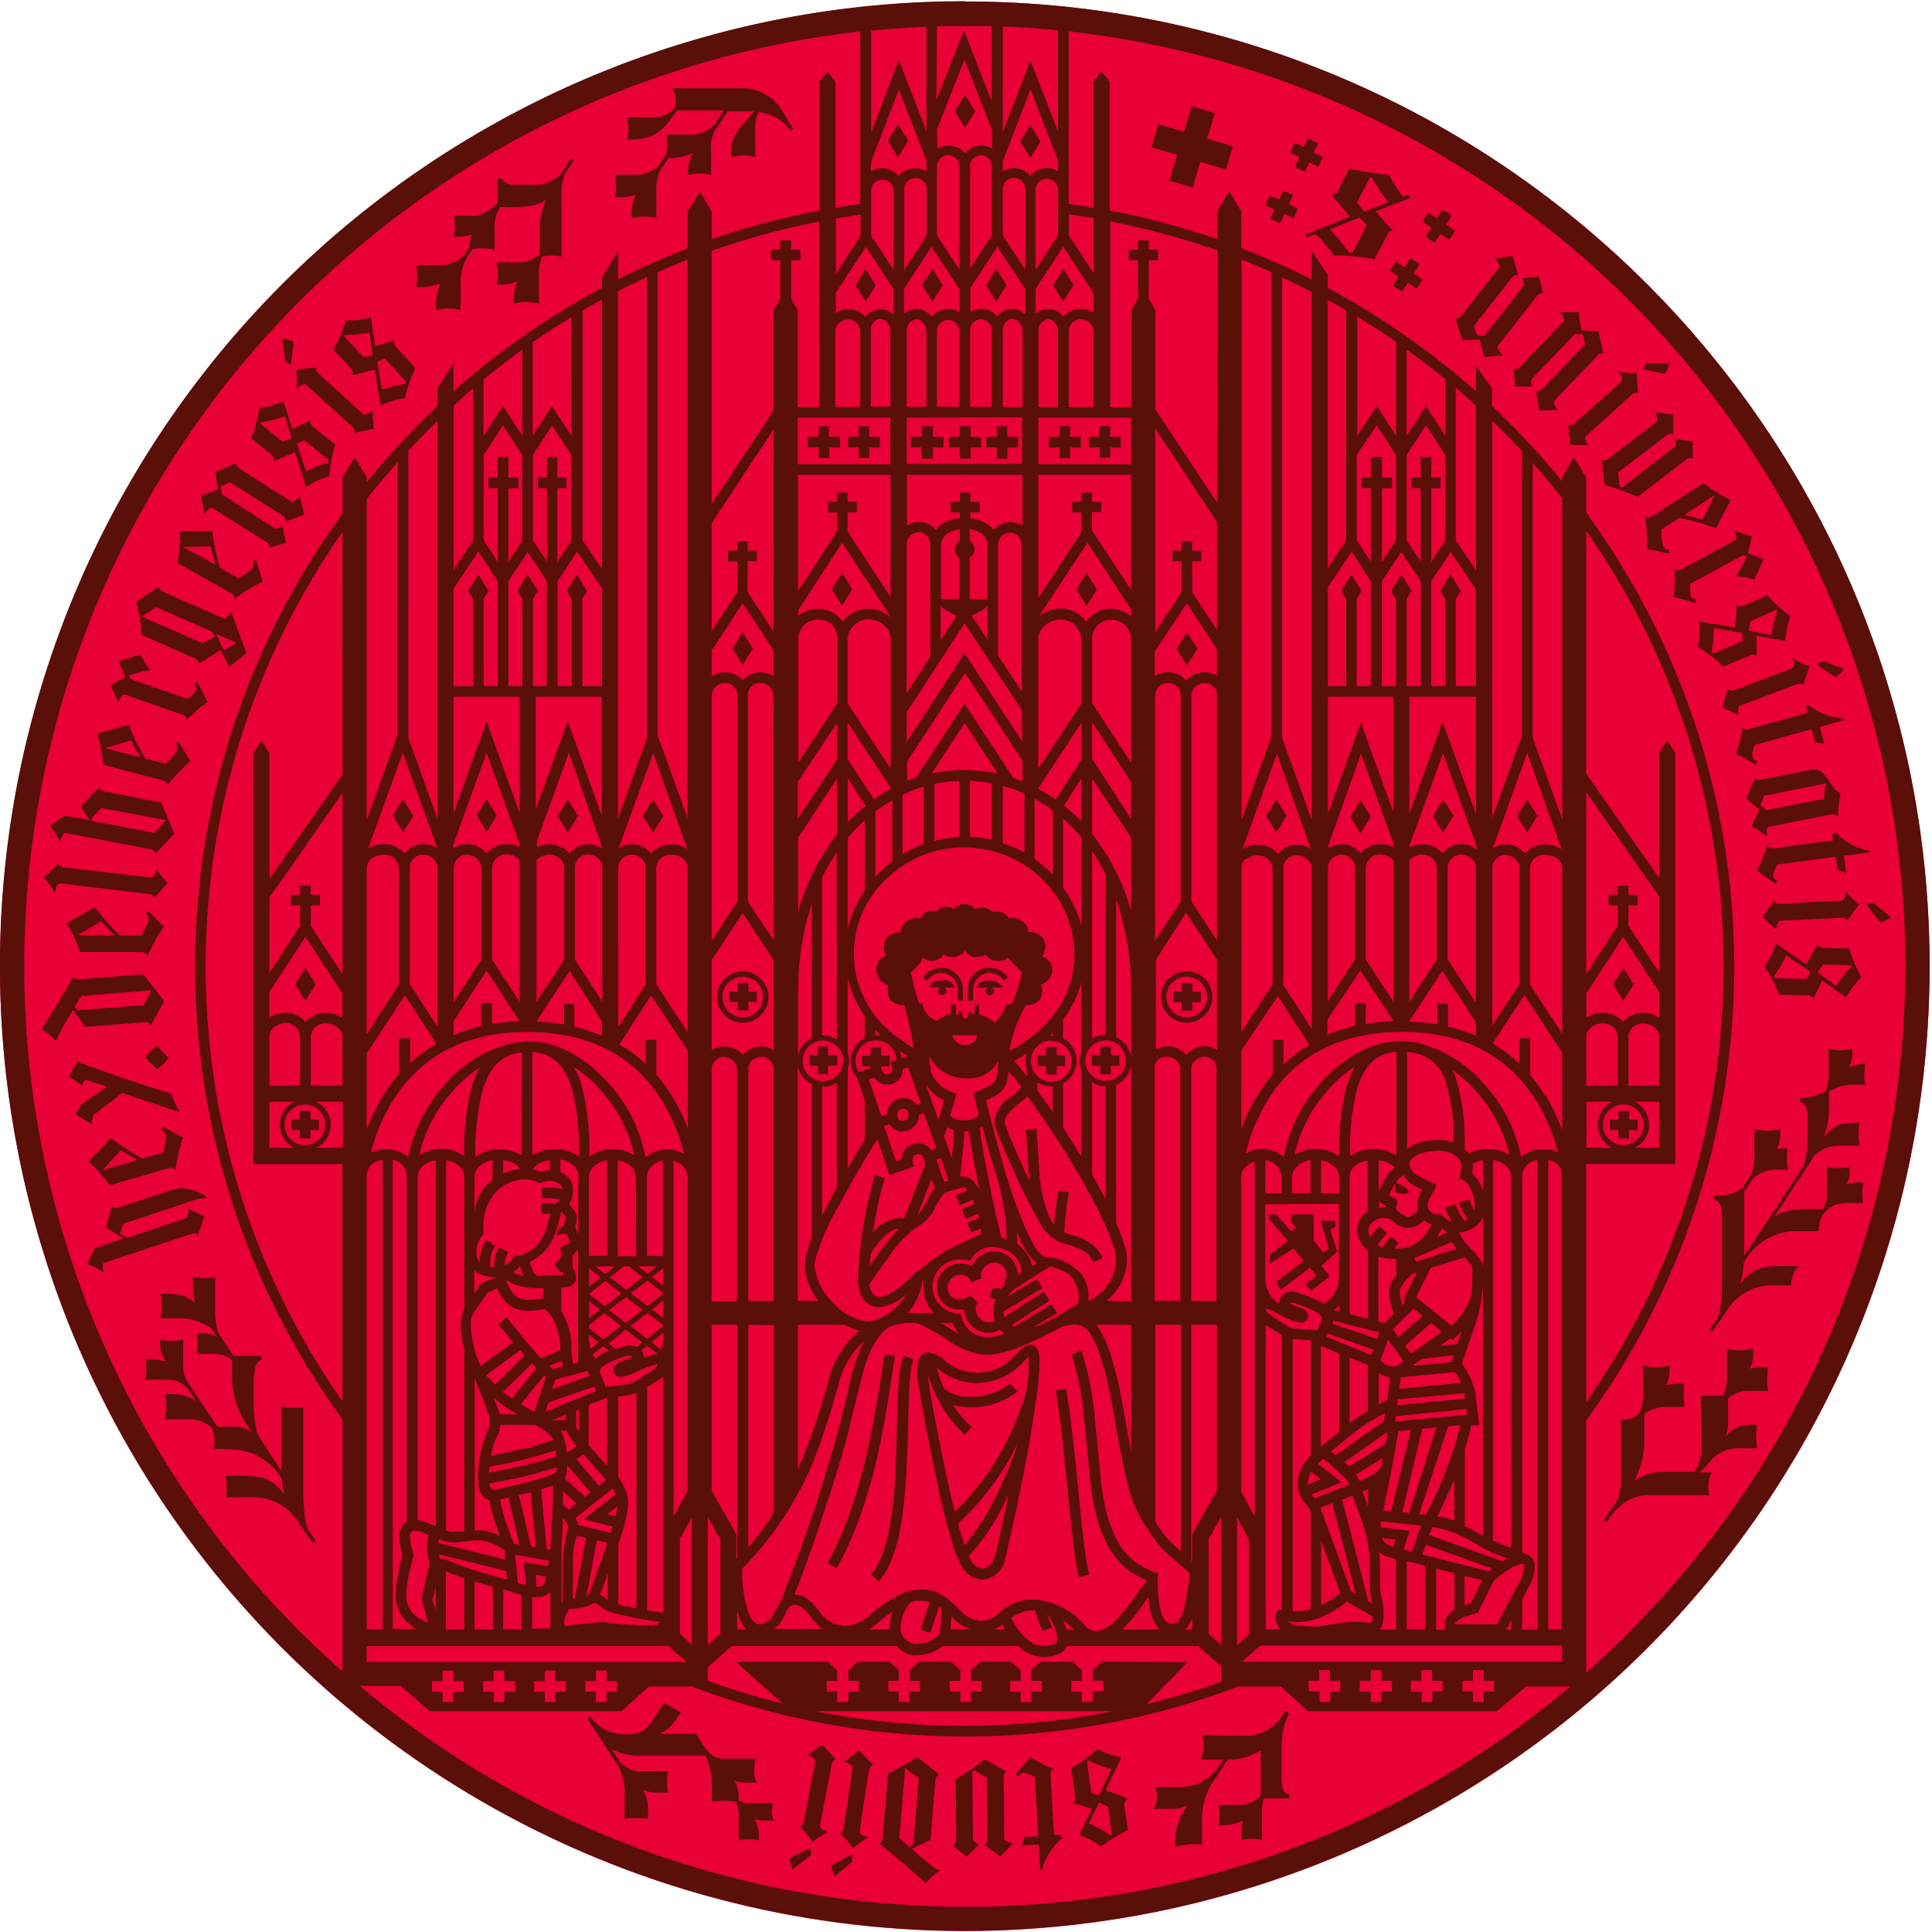 <svg xmlns="http://www.w3.org/2000/svg" width="210" height="210"><g fill="none"><circle cx="104.87" cy="105.03" r="104.87" fill="#E80036"/><path fill="#5A0F09" d="M93.33 49.79h1.15v-1.15h1.16v-1.15h-1.16v-1.16h-1.15v1.15h-1.15v1.15h1.15zm20.37 67h1.15v-.92h.92v-1.15h-.92v-.92h-1.15v.92h-.92v1.15h.92zm-24.7-67h1.15v-1.15h1.15v-1.15h-1.2v-1.16H89v1.15h-1.2v1.15H89zm25.77 101.35c1.28 8.36 1.56 16.22 2.49 20.28l1.12-.26c-.89-3.84-1.19-11.78-2.48-20.2zm-11.57-45.8a2.5 2.5 0 0 0-2.86.89l.39.39c.37-.53.964-.86 1.61-.89a1.87 1.87 0 0 1 1.77 1.67v1.35h.55v-1.43a2.45 2.45 0 0 0-1.52-1.98zm3.48 0a2.46 2.46 0 0 0-1.47 2v1.43h.56v-1.37a1.87 1.87 0 0 1 1.77-1.67c.646.03 1.24.36 1.61.89l.39-.39a2.5 2.5 0 0 0-2.91-.89zm.93 1.24c-1 0-1.39.39-1.39.76h1.15a.4.4 0 0 0-.26.36.46.46 0 1 0 .92 0 .39.39 0 0 0-.24-.35h1.12c-.05-.35-.64-.78-1.35-.78zm22.57-36.05L129 68.75l-1.11 1.78 1.11 1.78zM129 111.16a2.79 2.79 0 1 0-2.8-2.8 2.8 2.8 0 0 0 2.8 2.8m0-5a2.21 2.21 0 1 1-2.22 2.21 2.21 2.21 0 0 1 2.22-2.22zm-.55 3.69h1.15v-.92h.92v-1.15h-.92v-.92h-1.15v.92h-.92v1.15h.92zm-20.1-60h1.15v-1.21h1.16v-1.15h-1.16v-1.16h-1.15v1.15h-1.15v1.15h1.15zm-4 0h1.15v-1.21h1.15v-1.15h-1.15v-1.16h-1.2v1.15h-1.16v1.15h1.16zm-4.1 0h1.15v-1.21h1.16v-1.15h-1.16v-1.16h-1.2v1.15H99v1.15h1.15zm2.2 56.72c-1 0-1.39.39-1.39.76h1.17a.4.4 0 0 0-.26.36.46.46 0 1 0 .92 0 .39.39 0 0 0-.25-.35h1.11c-.04-.43-.63-.84-1.34-.84zm10.55 41.2a3.1 3.1 0 0 0-.17-1 .9.9 0 0 0-.82-.6 1.73 1.73 0 0 0-1.09.6c-.3.28-.6.61-.9.9a5.6 5.6 0 0 1-3.83 1.54 5.32 5.32 0 0 1-3.3-1.14 3.46 3.46 0 0 0-2-1.07 1.14 1.14 0 0 0-1 .73 3.8 3.8 0 0 0-.21 1.43v.13c0 .36.21 1.55.53 3.37.47 2.69 1.23 6.59 2 10.07.4 1.74.83 3.38 1.23 4.72a11.8 11.8 0 0 0 1.23 3 2.65 2.65 0 0 0 2.13 1.24 2.69 2.69 0 0 0 2.46-2.25c.26-1 1.73-7.51 2.74-13.3v-.07c.3-1.73.56-3.39.74-4.84a29 29 0 0 0 .24-3.1c.02-.13.02-.27.02-.36m-4.84 21.32c-.28 1-.85 1.39-1.35 1.39a1.51 1.51 0 0 1-1.19-.76 3.3 3.3 0 0 1-.32-.58 22.8 22.8 0 0 0 4-6.06l.33-.67c-.68 3.36-1.3 6.09-1.46 6.69zm.11-6.52a25.3 25.3 0 0 1-3.42 5.41c-.23-.66-.47-1.45-.71-2.32v-.06a28.8 28.8 0 0 0 6.54-8.86 38 38 0 0 1-2.4 5.84zm3.37-11.66a29.5 29.5 0 0 1-7.85 13.43c-.7-2.77-1.39-6.08-1.93-8.91s-1-5.33-1-6a15.2 15.2 0 0 0 4 6.54l.75-.86a10.9 10.9 0 0 1-2-2.39 7 7 0 0 0 1.85.24 7.86 7.86 0 0 0 5.14-1.73l-.81-.81a6.88 6.88 0 0 1-4.33 1.4 4.1 4.1 0 0 1-2.83-.89 12.3 12.3 0 0 1-.84-2.32l.39.33a6.46 6.46 0 0 0 4 1.38 6.73 6.73 0 0 0 4.62-1.86c.34-.32.65-.66.9-.9l.12-.11v.61a25 25 0 0 1-.17 2.86zm-15.49-3.68c-1 5.87-2 15-6.19 22.68l1 .55c4.36-7.92 5.37-17.23 6.32-23.05zm1.21 12.11c-.18 4.81-.79 9.65-2.68 11.79l.87.75c2.26-2.68 2.74-7.63 3-12.5s.08-9.68.73-11.66l-1.09-.36c-.8 2.42-.62 7.15-.83 11.98M102.47 31l-1.11-1.78-1.12 1.78 1.11 1.78zm29.58-18.71-2.52-.75-.83 2.79-2.79-.83-.75 2.5 2.79.83-.83 2.8 2.52.75.83-2.79 2.79.83.74-2.52-2.79-.83zM149 88.74 147.89 87l-1.11 1.78 1.11 1.78zm50.16 1.89.09.73-6.48.84a.63.63 0 0 1-.61-.25h-.08a14 14 0 0 1-1.11 2.66l2 1.46.22-.3c-.7-.45-.5-.8 0-1.81l6.37-.83.19 1.45.92.29-.24-1.85 2.73-.36v-.19a6.83 6.83 0 0 1-3.54-1.92zm1.29-17.91-2.32-.87a7 7 0 0 1-.66.36 19 19 0 0 0 2.11 1.4 4.7 4.7 0 0 0 .87-.9zM138 136.39v1l2.61-1.71 1.09 1.37-3 2.32.54.81 3.13-2.39.73.85-1.19 1 .64.64 2-1.58-.93-1.09 1.73-1.58-.76-2.34.56-.38v-.61h-1.6l.89 3-.58.46-1.07-1.33V132h-2.44v.84l.54.61-.54.4-1.65-1.85h-.76v.48l2.06 2.42zm-.37-47.7 1.11 1.78 1.11-1.78-1.11-1.78zm62.52 9.21-6.67.33c-.54 0-.61-.28-.61-.28h-.09l-1.17 1.75L193 101h.08a1.64 1.64 0 0 1 .34-.92l6.8-.33a.59.59 0 0 1 .52.24h.09l1.26-1.7a7.4 7.4 0 0 1-1.41-1.33h-.08s.09.91-.46.94zm-10.66-18.77h-.08a14 14 0 0 1-.73 2.79l2.16 1.17.18-.33c-.76-.34-.61-.72-.31-1.78l6.19-1.72.39 1.41 1 .15-.5-1.8 2.65-.74-.05-.19a6.9 6.9 0 0 1-3.77-1.4l-.35.1.2.71-6.3 1.74a.62.62 0 0 1-.68-.11m2.5 11.75h.08c-.08-.4 0-1 .15-1l6.86-1.37a.6.6 0 0 1 .62.2h.08q.046-1.251.28-2.48c-1.22-.48-1.52-2.89-3.19-2.56l-5.49 1.1a.59.59 0 0 1-.55-.16h-.09l-.92 2.21 1.44 1.18-.86 1.81a9.6 9.6 0 0 1 1.6 1.08zm-.26-4.38 6.76-1.35a6 6 0 0 0-.2 1.65L192 88.07l-.64-.54zm4.81 21.69a.58.58 0 0 1 .5.28h.1l.93-1.89 2.6 1.83a9.6 9.6 0 0 1 1.63-2.18 16.8 16.8 0 0 1-1.3-3.13l-2.83-.07a.61.61 0 0 1-.55-.33h-.08l-1.21 2.12-3.26-2.25a8.3 8.3 0 0 1-1.28 2.44 15.3 15.3 0 0 1 1.59 3.12zm1.59-3.35 3.07.07.07.14a14.3 14.3 0 0 0-1.69 2.13l-2-1.49zm-5.3 1.25a13 13 0 0 0 1.33-2.25l2.61 1.77-.41.8-3.39-.08zM166 90.47l1.11-1.78-1.11-1.78-1.11 1.78zm-75.62 112.3c.064.414.182.817.35 1.2l1.89-1.61v-.76a19 19 0 0 0-2.23 1.17zm65.36-114.08 1.11 1.78 1.15-1.78-1.11-1.78zm-66.6 109.68c.07-.38 1.15-6 1.26-6.56s.42-.53.42-.53v-.09l-1.43-1.55-1.56 1.08v.08c.322.092.608.28.82.54 0 0-1.21 6.33-1.28 6.68a.58.58 0 0 1-.35.45v.09l1.36 1.63a7.5 7.5 0 0 1 1.62-1.06v-.07s-1-.14-.86-.69m12 1.61s.5-6.1.54-6.52a.62.62 0 0 1 .37-.54v-.08l-2.3-1.81-3.23 1.77-.59 7.05a.58.58 0 0 1-.31.49v.09c1.77 1.4 3.22 2.66 5 4.27a7.2 7.2 0 0 1 1.5-1.33v-.08c-.49 0-3-2.32-3-2.32zm-3.39-.17.63-7.59h.05l1.44 1.07-.6 7.23-.43.23zm-5.9-8.37v.07c.326.079.62.257.84.51 0 0-.92 6.38-1 6.73a.6.6 0 0 1-.34.47v.09l1.42 1.56c.472-.44 1-.817 1.57-1.12v-.08s-.95-.11-.87-.66c0-.38.88-6.07 1-6.6s.4-.55.4-.55v-.09l-1.49-1.49zm17.22 1.72a.59.59 0 0 1 .26-.52v-.09l-2.28-1.32a30 30 0 0 1-3.17 2.17s.06 6.21.06 6.62a.62.62 0 0 1-.31.57v.08l1.45 1.15 1.27-1.27v-.06l-.59-.43-.07-7.45.27-.17 1.32.81s.06 6.05.06 6.6-.31.6-.31.6v.09l1.71 1.24 1.32-1.37v-.07a1.63 1.63 0 0 1-.9-.38s-.06-6.43-.06-6.79zm31-7-.33-.21-.47.71a4.67 4.67 0 0 1-3.56 2l-5-.07a4.3 4.3 0 0 1-.17 2.67h2.45l-.41.62a5.15 5.15 0 0 1-4.23 2.37h-2.8a2.3 2.3 0 0 1 .21 1.14c0 1-.43 1.22-.43 1.22h2.32a3.2 3.2 0 0 0 1.48-.4 6.46 6.46 0 0 0-1.37 3.37v1.16a7.8 7.8 0 0 1 2.88-.25v-2.32a8.4 8.4 0 0 1 .88-4l1.94-2.9a6.65 6.65 0 0 0 3.58-1v4.92a3.33 3.33 0 0 1-2.06 1h-2.52a6.3 6.3 0 0 1 0 2.19 4.9 4.9 0 0 0 2.63-.49A7 7 0 0 0 135 200a4.5 4.5 0 0 1 2.17 0v-3a4.2 4.2 0 0 1 .2-1.52h2.76v-.46c-.55 0-.76-.45-.83-1.64v-2.22c0-1.47-.06-3.46.8-4.75zm-17.6 9.35v-.08l-2.28-.85 1.7-3.58a8.4 8.4 0 0 1-2.62-.88 15.6 15.6 0 0 1-2.82 2.07l.43 3.15a.58.58 0 0 1-.19.54v.1l2 .62-1.39 2.85a9.4 9.4 0 0 1 2.4 1.26c.9-.697 1.868-1.3 2.89-1.8 0 0-.33-2.39-.39-2.81a.62.62 0 0 1 .35-.54zm-3.86-.64-.46-3.35.2-.17c.78.395 1.598.713 2.44.95l-1.34 2.86zm2.11 4.64a14.6 14.6 0 0 0-2.37-1.33l1.14-2.25.94.45.43 3zm-6.16-.08s-.35-6.11-.38-6.53a.6.6 0 0 1 .28-.58v-.08A14.5 14.5 0 0 1 112 191l-1.59 1.86.27.25c.51-.68.84-.45 1.81.07l.37 6.42-1.47.08-.35.9 1.87-.1.15 2.74h.2a6.8 6.8 0 0 1 2.16-3.39v-.36zm42.63-175 .63-1-1-.65-.63.95-.95-.63-.65 1 1 .63-.64 1 1 .65.63-.95.95.63.65-1zM189 77.76a1.67 1.67 0 0 1 0-1l6.36-2.41a.59.59 0 0 1 .57.07h.09l.67-2a7.3 7.3 0 0 1-1.74-.83h-.07s.37.89-.16 1.09L188.54 75c-.51.19-.67-.08-.67-.08h-.09l-.57 2 1.73.76zm1.21 71a3.86 3.86 0 0 0 .33-2.16 5.76 5.76 0 0 1-2.83 0v2.75a5.2 5.2 0 0 1-.38 2.34 21 21 0 0 1-2.47 0l.1 5.09a5.47 5.47 0 0 1-.76 3.2h-3.21a5.7 5.7 0 0 0-3.39 1 9 9 0 0 0 1.13-4.12v-3.14a3.63 3.63 0 0 1 2-.79h2.38a7.5 7.5 0 0 1 0-2.56 6.1 6.1 0 0 0-2 .21 3.9 3.9 0 0 0 .33-2.16 5.8 5.8 0 0 1-2.84 0v2.75a4.44 4.44 0 0 1-.42 2.41l-.05.07a2.32 2.32 0 0 1-1.93.66v4.36c0 .88.17 3.18-.4 4.38l-1.47 2.21.35.2s1.47-2.94 4.47-2.94h6.66a3.46 3.46 0 0 1 .25-2.48h-1.3a14 14 0 0 0 1.38-1.49 4.07 4.07 0 0 1 2.44-1.13H191a7.4 7.4 0 0 1 0-2.56c-1.77 0-2.43.14-3.41 1.28a4 4 0 0 0 .24-1.32v-2.84a3.6 3.6 0 0 1 2-.79h2.37a7.5 7.5 0 0 1 0-2.56 6.2 6.2 0 0 0-1.97.13zm-6.5-85.29 5.74-3.12.4.11a12 12 0 0 1-1.11 2.1v.08a7 7 0 0 1 1.87.35h.09l1-2.23-1.7-.61.42-1.88a9.5 9.5 0 0 1-1.84-.58h-.07c.19.36.28.93.14 1l-5.9 3.21a.63.63 0 0 1-.65 0l-.1.1c.067.96.04 1.925-.08 2.88l2.37.65.1-.35c-.78-.18-.72-.6-.66-1.71zM201 116a3.4 3.4 0 0 0 .32-2 5.2 5.2 0 0 1-2.55 0v2.46a4.5 4.5 0 0 1-.35 2.12 5.2 5.2 0 0 1-2.76.77v.44c.58 0 .84.95.84 1.52v.85c0 1.33 0 3.84-.55 4.69l-.75 1.19-3.61 5.45-2 3v.07-7l.94-1.42a3.6 3.6 0 0 1 2.16-1h1.64a6.6 6.6 0 0 1 0-2.32 7 7 0 0 0-1.19.07 3.8 3.8 0 0 0 .35-2.16 5.75 5.75 0 0 1-2.79 0v2.7a5.2 5.2 0 0 1-.36 2.28l-.89 1.34c-.28.31-1.08.94-3.12.94v.45c.59 0 .85.94.85 1.52v6.69c0 1.33 0 3.84-.56 4.69-.26.41-.79 1.17-.79 1.17l.31.19s.68-.92 1.48-2.13l.23-.36a5.84 5.84 0 0 1 4.47-2.49h2.39a2.57 2.57 0 0 1 .85-2.1c-2.85 0-4.61-.34-6.28 1.77l-.17.25a7.5 7.5 0 0 0 .42-2.41l.47-.71a6.55 6.55 0 0 1 5-2.7h2.71a2.9 2.9 0 0 1 .94-2.36 3.16 3.16 0 0 1 1.79-.7h2.08a6.6 6.6 0 0 1 0-2.24 5.4 5.4 0 0 0-1.77.19 3.4 3.4 0 0 0 .3-1.89 5.1 5.1 0 0 1-2.48 0v2.41a3.9 3.9 0 0 1-.36 2.11l-.07.09c-2.23 0-3.85-.14-5.28.8l2.69-4.06.15-.23 1.11-1.68.16-.24v-.08l.19-.28a3.82 3.82 0 0 1 2.36-1.12h2.61a7.4 7.4 0 0 1 0-2.51c-1.91 0-2.76.16-3.93 1.63a8.1 8.1 0 0 0 .61-3v-2a4.66 4.66 0 0 1 2.36-.75h1.58a6.7 6.7 0 0 1 0-2.3 5.4 5.4 0 0 0-1.75.39m-20.43-58.45 2-1.26a22.6 22.6 0 0 1 3.88 1.12h.08l1.58-3.06a16.7 16.7 0 0 1-2.93-1.84l-5.65 3.63a.63.63 0 0 1-.64 0h-.07a19 19 0 0 1 .19 3.54l2.43.48v-.37c-.81-.07-.76-.79-.87-2.24m5.8-3.73-1.31 2.66s-1.17-.31-2-.5zm3.89 17.4a.61.61 0 0 1 .58 0h.09v-2.11l3.13.56a9.6 9.6 0 0 1 .56-2.67 16.6 16.6 0 0 1-2.51-2.29l-2.6 1.14a.62.62 0 0 1-.64-.07h-.08l-.2 2.43-3.91-.66a8.2 8.2 0 0 1-.13 2.76 15.6 15.6 0 0 1 2.76 2.15zm0-3.7 2.81-1.23.12.1a14.7 14.7 0 0 0-.64 2.65l-2.47-.49zm-4 3.52-.23-.16c.172-.86.26-1.734.26-2.61l3.11.52v.89zm-9.17 49.72h-1.15v.92H175v1.15h.92v.92h1.15v-.92h.93v-1.15h-.92zm26.51-22.63s-.57.13-.74.14a19 19 0 0 0 1.57 2 4.7 4.7 0 0 0 1.11-.58zm-98.71-98C62.472.122 24.227 25.668 7.988 64.854-8.25 104.041.718 149.15 30.708 179.147c29.992 29.997 75.1 38.973 114.29 22.742S209.74 147.418 209.74 105C209.723 47.094 162.776.16 104.87.16zm11.29 23.17q1.35.18 2.7.42v6l-2.7-4.14zm3.62 157.31-1 .92v1.15h1.14v1.17h-1.14V185h-1.2v-1.14h-1.14v-1.16h1.14v-1.15l-1-.92h-3.5l-1 .92v1.15h1.15v1.17h-1.15V185h-1.16v-1.14h-1.14v-1.16h1.14v-1.14l-1-.93h-3.39l-1 .93v1.14h1.14v1.17h-1.14V185h-1.17v-1.14h-1.14v-1.16h1.14v-1.15l-1-.92H99.9l-1 .93v1.14h1.1v1.17h-1.14V185h-1.17v-1.14h-1.14v-1.16h1.14v-1.15l-1-.92h-3.47l-1 .93v1.14h1.15v1.17h-1.15V185H91v-1.14h-1.13v-1.16H91v-1.13l-1-.94H80c.4.4 3.49 3.13 5.07 4.53a82 82 0 0 1-8.15-2.46v-1.47l.64-.57 2-1.75h17.92a2.9 2.9 0 0 0 1.71 1h.32a6 6 0 0 0 1.14-.13 3.1 3.1 0 0 0 1-.33 9 9 0 0 0 .81-.52h8.23q.224.214.47.4a3.87 3.87 0 0 0 2.31.78 4 4 0 0 0 1.94-.51c.25-.163.443-.4.55-.68h14.26l2.57 2.25v1.59l-.57.23a83 83 0 0 1-7.59 2.25l4.44-4.56zM121 186a82.9 82.9 0 0 1-32.36 0zM96.79 45.4v5.06H86.71V45.4zm-6-1.15V36a1.24 1.24 0 0 1 .41-.88 1.47 1.47 0 0 1 1-.39A1.29 1.29 0 0 1 93.5 36v8.23zM94.65 36a1.48 1.48 0 0 1 .33-1 .88.88 0 0 1 .67-.34c.296.013.574.147.77.37.236.252.368.584.37.93v8.23h-2.14zm10.14 9.37h6.31v5.06H98.55V45.4zm-6.24-1.15V36a1.23 1.23 0 0 1 1.06-1.3 1 1 0 0 1 .73.36 1.4 1.4 0 0 1 .36.94v8.23zm3.29 0V36a1.22 1.22 0 0 1 2.44 0v8.23zm3.6 0V36a1.19 1.19 0 1 1 2.37 0v8.23zm-.57 39.47h-.08a17 17 0 0 0-3.52.39l3.58-5.49 3.6 5.5a17.2 17.2 0 0 0-3.58-.37zm2.94 1.44v6.15a13 13 0 0 0-2.39-.32v-6.1a16 16 0 0 1 2.39.29zm-3.54-.28V91a13 13 0 0 0-2.71.41v-6.2a16 16 0 0 1 2.71-.33zm.57-8.36-5.24 8c-.35.12-.7.24-1 .38v-2.09l6.29-9.64 6.26 9.56v2.23c-.33-.13-.66-.25-1-.36zm0-8.75 6.26 9.48v3.38l-6.25-9.6-6.29 9.64v-3.22zm-6.3-8.68a1.38 1.38 0 0 1 1.32-1.21c.7.027 1.255.6 1.26 1.3v12.21l-2.58 4zm5.74 1.52v4.52h-2v-5.91A1.44 1.44 0 0 1 103 58a3 3 0 0 1 1.33-.47v1.25a1.1 1.1 0 0 0 0 1.88zM104 66.9l-1.76 2.7v-3.72A5.2 5.2 0 0 0 104 66.9m1.4-8.16V57.5a3 3 0 0 1 1.25.46c.423.265.68.73.68 1.23v5.94h-1.93v-4.52a1.1 1.1 0 0 0 0-1.87m1.93 7.14v3.63l-1.73-2.62a5.2 5.2 0 0 0 1.77-1.01zm1.15 5.37V59.19a1.33 1.33 0 0 1 1.28-1.3 1.35 1.35 0 0 1 1.3 1.23v16.05zm.52 14.17q1.212.33 2.36.84v6.41a13.3 13.3 0 0 0-2.36-1zm2.14-41.17H109V36a1.48 1.48 0 0 1 .33-1 .88.88 0 0 1 .67-.34 1.1 1.1 0 0 1 .77.36c.236.249.368.578.37.92zm0 7.36v5.52a2.47 2.47 0 0 0-1.3-.38 2.44 2.44 0 0 0-1.83.86 2.8 2.8 0 0 0-.62-.59 4.2 4.2 0 0 0-1.91-.68v-.64h1v-1.15h-1v-1h-1.15v1h-1v1.15h1v.63a4.25 4.25 0 0 0-2 .69 2.9 2.9 0 0 0-.62.58 2.4 2.4 0 0 0-1.81-.86 2.5 2.5 0 0 0-1.32.39v-5.52zM100.41 85.5v6.25c-.804.29-1.578.66-2.31 1.1v-6.47a16 16 0 0 1 2.31-.88m4.46 6.62a12 12 0 0 1 8.43 3.46 11.45 11.45 0 0 1 3.49 8.14c0 4.52-2.74 8.23-7 10.48 0-.24 0-.49.07-.75a14.7 14.7 0 0 1 1.68-4.21 1.67 1.67 0 0 0 1.52-.66 1.59 1.59 0 0 0 .06-1.54 1.83 1.83 0 0 0 1.24-1.37 1.55 1.55 0 0 0-1.12-1.73 1.62 1.62 0 0 0 .27-1.67 1.65 1.65 0 0 0-1.77-.95s.19-.7-.7-1.23-1.38-.23-1.38-.23a1.3 1.3 0 0 0-.74-.69 2.1 2.1 0 0 0-1.07-.08 1.48 1.48 0 0 0-.82-.41 1.6 1.6 0 0 0-1 .14 1.58 1.58 0 0 0-2.38 0s-.17-.25-.83-.24a1.18 1.18 0 0 0-1 .51 1.21 1.21 0 0 0-1.05 0 1.5 1.5 0 0 0-.76.82s-.43-.38-1.39.21a1.39 1.39 0 0 0-.69 1.25 1.61 1.61 0 0 0-1.56.61 1.66 1.66 0 0 0 0 1.91 1.46 1.46 0 0 0-1.09 1.59 1.79 1.79 0 0 0 1.27 1.6 2.18 2.18 0 0 0 .17 1.51c.388.47.983.717 1.59.66.12.46.88 3.49 1 4.69-.74-.48-1.31-.88-1.31-.89a11.11 11.11 0 0 1-1.69-17.48 12 12 0 0 1 8.56-3.46zm24.72-32.26v-1h-1.15v1h-1V61h1v3.35l-2.87 4.36V46.57l6.72 10.17v11.75l-2.71-4.13V61h1v-1.15zm-.59 5.71 3.28 5v2.9a2.6 2.6 0 0 0-3.35.52 2.57 2.57 0 0 0-2-.91c-.5.003-.99.149-1.41.42v-2.7zm3.28 9.82v26.83L129.51 98V75.53a1.41 1.41 0 0 1 1.42-1.29 1.38 1.38 0 0 1 1.37 1.15zm-6.72.14a1.39 1.39 0 0 1 1.41-1.3 1.36 1.36 0 0 1 1.37 1.29V98l-2.79 4.25V75.53zm3.36 23.67 3.36 5.12v9.8a2.5 2.5 0 0 0-1.34-.4 2.7 2.7 0 0 0-2 .94 2.77 2.77 0 0 0-2-.94 2.6 2.6 0 0 0-1.31.36v-9.74zm.57 70.47V144h2.79v18l-2.68 4.77v2.92zm.1 6.13v1.31h-.78a2 2 0 0 0 .21-.23 4.3 4.3 0 0 0 .59-1.08zm-.1-34.39v-25.25a1.24 1.24 0 0 1 .43-.9 1.54 1.54 0 0 1 1-.4 1.31 1.31 0 0 1 1.32 1.3v25.25zm-2.63-26.55c.37.012.724.154 1 .4a1.2 1.2 0 0 1 .44.89v25.25h-2.79v-25.57a1.28 1.28 0 0 1 1.37-.97zm1.5 29.14v24.63l-.37-.33a10.4 10.4 0 0 1-2.33-2.78v-.06l-.08-.09V144zm-1.14 25.15c.85.78 1.69 1.46 2.14 1.9a38 38 0 0 1-.65 3.79 3.6 3.6 0 0 1-.57 1.29.83.83 0 0 1-.71.37.94.94 0 0 1-.77-.37c-.69-.75-.83-3-.81-4.06V171a8.14 8.14 0 0 1-3.15-1.81c-1.14-1.15-2.3-3.2-2.9-7.17-.21-1.37-.43-4.41-.77-7.46a32.8 32.8 0 0 0-1.49-7.76l-1.05.46a32.2 32.2 0 0 1 1.39 7.42c.34 3 .56 6 .78 7.5.62 4.12 1.86 6.44 3.22 7.8a7.8 7.8 0 0 0 2.87 1.81 8 8 0 0 0-.93 1.14 30 30 0 0 1-2.25 2.89 3.82 3.82 0 0 1-2.41 1.48 1.67 1.67 0 0 1-1.22-.61 8.1 8.1 0 0 0-5.64-2.84 5.47 5.47 0 0 0-3.71 1.49 2.9 2.9 0 0 1-1.91.85 3.42 3.42 0 0 1-2.35-1.18c-.31-.3-1-1-.92-.86a5.4 5.4 0 0 0-1.54-1.06 5.1 5.1 0 0 0-1.66-.3 5.5 5.5 0 0 0-2.1.42 13.1 13.1 0 0 0-3.57 2.36 4.2 4.2 0 0 1-2.69 1.16 3.55 3.55 0 0 1-2.76-1.51 6.1 6.1 0 0 0-1.45-1.52 2.36 2.36 0 0 0-1.28-.37c1.94-4.86 5-14.17 5.88-17.81.52-2.11 1-4.23 1.56-6.3.44-1.6 1.15-3.82 2.86-5a6.9 6.9 0 0 1 2.25-.43 3.2 3.2 0 0 1 1.1.17 21 21 0 0 1 3.24 1.86 7.74 7.74 0 0 0 3.81 1.44c2.55 0 5.19-1.52 6-1.83.23-.11.5-.26.79-.43a8 8 0 0 0 1-.48l.28-.16a3.9 3.9 0 0 1 1.59-.38 2.6 2.6 0 0 1 .93.16 2.38 2.38 0 0 1 1 1.07c1.09 1.85 1.9 5.48 2.22 7.31.43 2.48 1.07 6.45 1.9 9.55a15 15 0 0 0 1.13 2.75q.3.58.68 1.11l.12.15a11.6 11.6 0 0 0 2.52 3.11zm-1.22 7.96h-4a16 16 0 0 0 1.37-1.52c.55-.7 1-1.4 1.46-2a10 10 0 0 0 .26 1.7 4 4 0 0 0 .76 1.59q.066.12.15.23m-9.25 0h-.83a6 6 0 0 0-.38-1q.634.453 1.19 1zm-2.94-1.66a5.2 5.2 0 0 1 1.12 2.61.8.8 0 0 1-.1.44v.07a2.8 2.8 0 0 1-1.34.34 2.7 2.7 0 0 1-1.64-.56 6.4 6.4 0 0 1-1.55-1.79c-.17-.27-.29-.52-.38-.7a4.2 4.2 0 0 1 2.48-.83h.09l.8 2.24 1.08-.38zm-4.55 1.66H108a4.5 4.5 0 0 0 1-.53c0 .16.12.34.24.53zm-3.81 0h-2.12c0-.37.06-.79.08-1.22v-.19l.17.15a5.5 5.5 0 0 0 1.85 1.26zm-4.32.36.93-2.81.24.14v1a13 13 0 0 1-.15 1.69 1.17 1.17 0 0 1-.42.46c-.24.19-.52.34-.72.47a2.7 2.7 0 0 1-.59.17 5 5 0 0 1-.91.11h-.18a2.18 2.18 0 0 1-1.24-.93 1.4 1.4 0 0 1-.2-.82 4.6 4.6 0 0 1 .93-2.62 1.2 1.2 0 0 1 .16-.17 4 4 0 0 1 .68-.17h.49q.298.007.59.07l.32.1-1 3zm-4.43-.36h-2.25a8 8 0 0 0 .88-.64q.814-.699 1.7-1.3a5.5 5.5 0 0 0-.34 1.81s-.01.09-.01.13zm-16-6.62a36.1 36.1 0 0 0 6.18-8.42c2.23-4.05 3.63-9.48 4.3-11.69a8.9 8.9 0 0 1 2.74-4.6 15.6 15.6 0 0 0-1.18 3.15c-.59 2.11-1 4.23-1.56 6.33a180 180 0 0 1-6.31 18.82q-.452.709-.83 1.46a2 2 0 0 1-1.25 1 1 1 0 0 1-.25 0c-.38 0-.83-.31-1.23-1.37a14.5 14.5 0 0 1-.64-4.68zm.42 6.62h-1v-2q.07.25.16.5a4 4 0 0 0 .82 1.5zm3-33.07v20.4a35 35 0 0 1-2.79 3.77V144zm-2.79-2.63v-25.25a1.22 1.22 0 0 1 .42-.9 1.56 1.56 0 0 1 1-.4 1.34 1.34 0 0 1 1.35 1.25v25.3zm2.79-39.18L81.29 98V75.53a1.32 1.32 0 0 1 1.35-1.3c.37.009.726.15 1 .4.258.225.41.548.42.89zm11.13 10.86a2.21 2.21 0 0 1 2.2 2.13l-.65.21.16.54a1 1 0 0 1 0 .3c0 .36-.21.48-.52.51a.61.61 0 0 1-.6-.47l-.06-.18v-.24h.92v-1.15h-.92v-.92h-1.15v.92h-.92v1.15h.92v.21l-1.27.43a2.2 2.2 0 0 1-.37-1.21 2.22 2.22 0 0 1 2.23-2.23zm-.11-.58v-.57c.19.21.39.41.6.61a3 3 0 0 0-.49 0zm3 3.76v-.07l.57-.19 1.39 3.91-.49.18a1.66 1.66 0 0 0-1.39-.74 1.8 1.8 0 0 0-1.81 1.75l-.62.21-1.35-4 .59-.19a1.75 1.75 0 0 0 1.44.75 1.7 1.7 0 0 0 1.14-.43 1.62 1.62 0 0 0 .51-1.18zm-.33-2.05.88.59-.69.19a2.8 2.8 0 0 0-.21-.78zm12.19-5.06h-.6a3.8 3.8 0 0 1-.44 1c-.28.45-.29.29-.81 1a5 5 0 0 0-1.72-.91v-1h-.49v1h-.29v-.24h-.38v.4a.35.35 0 0 1-.69 0v-.44h-.37v.28h-.3v-1.05h-.55v1a4.5 4.5 0 0 0-1.54.78 2.43 2.43 0 0 1-1.57-1.92h-.34a20 20 0 0 1-.89-3.37c.36-.32 1.31-1.21 1.27-1.65a1.5 1.5 0 0 0 1 .4 1.67 1.67 0 0 0 1.32-.69 1.69 1.69 0 0 0 2.28-.4c.27.27.57.7 1.08.7a3.8 3.8 0 0 0 1.2-.29c.29.445.79.706 1.32.69.93 0 1-.4 1-.4s1.15 1.19 1.6 1.63a21.7 21.7 0 0 1-1.09 3.48m1.61 7v.84a67 67 0 0 0-1.35-1.71c.47-.24.91-.51 1.35-.79a2.8 2.8 0 0 0-.12.82c-.004.27.03.54.1.8zm-.59 2a10.3 10.3 0 0 1-1.32 1.19 3.58 3.58 0 0 0-1.59 2.49 2 2 0 0 0 0 .34 17 17 0 0 0 .83 2.24c.69 1.64 1.7 3.91 2.67 5.86.48 1 1 1.86 1.38 2.56a4.6 4.6 0 0 0 1.19 1.48 3.6 3.6 0 0 0 1.4.82c1.49.45 2.66.76 3.27 2.06l1-.48c-.87-1.84-2.58-2.25-4-2.68l-.15-.06v-.28a28.4 28.4 0 0 1 .49-4.09l-1.13-.2a34 34 0 0 0-.49 3.71 4.3 4.3 0 0 1-.47-.74 14.4 14.4 0 0 1-1.12-5c-.16-1.84-.18-3.59-.37-4.73l-1.13.19c.2 1.14.2 3.38.46 5.61-.26-.55-.52-1.11-.77-1.66-.53-1.17-1-2.3-1.37-3.17a17 17 0 0 1-.6-1.61 1 1 0 0 1 0-.14c0-.43.47-1 1.18-1.61.43-.38.91-.71 1.28-1.12 4.36 5.94 8.74 13.46 9.58 17.07q.073.412.07.83a4.83 4.83 0 0 1-2 3.75 8.4 8.4 0 0 1-1 .68v-.44a4.06 4.06 0 0 0-.72-2.47 4.2 4.2 0 0 0-.92-.84 5.24 5.24 0 0 0-2.62-1.07h-.42c-.06 0-.3-.08-.61-.42-1.09-1.19-2.46-4.69-3.56-8.23-1-3.25-1.86-6.59-2.29-8.4a10 10 0 0 0 1.17-.59 2.45 2.45 0 0 0 1.1-1.45 5.3 5.3 0 0 0 .17-1.08q.71.73 1.39 1.63zm3.26-5a2.21 2.21 0 1 1-2.21 2.21 2.21 2.21 0 0 1 2.19-2.26zm-.19-.57c.12-.12.25-.23.37-.36v.35h-.37zM117.55 91v9.68a12.6 12.6 0 0 0-2-4.21V89a18 18 0 0 1 2 2m-1.89-3.45 1.89-2.94v4.67a19 19 0 0 0-1.89-1.7zm1.89 28.72v9.45c-.63-1-1.3-2.1-2-3.15v-4.81a2.8 2.8 0 0 0 0-4.92v-2a12.1 12.1 0 0 0 2-4.11v7.61a2.74 2.74 0 0 0 0 2zm-3.11 1.8v2.82c-.56-.82-1.13-1.62-1.7-2.4v-.87c.451.296.98.453 1.52.45zm5.85 23.31a5.88 5.88 0 0 0 2.21-4.38 6 6 0 0 0-.09-1 19 19 0 0 0-1.09-3.07v-15a2.8 2.8 0 0 0 1.63-2.39v25.94zm2.66 2.63v13.77c-.39-2-.72-4-1-5.45a38 38 0 0 0-1.26-5.17 13.5 13.5 0 0 0-1.09-2.53 7 7 0 0 0-.43-.64zm-4.25-53.42v-6l4.25 6.47v8a23.8 23.8 0 0 0-4.26-8.43zm4.25 16.75v7.79a2.79 2.79 0 0 0-1.63-2.39v-15a29.4 29.4 0 0 1 1.62 9.63zM120.17 95v17.48a2.8 2.8 0 0 0-1.47.42V92.5a21 21 0 0 1 1.47 2.5m-1.47-12.53v-4l4.24 6.53v4zm0-6.06v-7.05a2.06 2.06 0 0 1 2.08-2 2.14 2.14 0 0 1 2.17 2v13.55zm2.08-10.27a3.25 3.25 0 0 0-2.7 1.44 3.46 3.46 0 0 0-2.81-1.44 3.7 3.7 0 0 0-2.36.87L118.2 59l4.74 7.23V67a3.4 3.4 0 0 0-2.17-.82zm-.61 46.93a2.21 2.21 0 1 1-2.21 2.21 2.21 2.21 0 0 1 2.2-2.17zm0 5v12.3c-.45-.87-.94-1.78-1.47-2.72v-10c.44.275.95.42 1.47.42m-5.87 23.7-4 2.43a2 2 0 0 1-.33-.17l4.11-2.65-.62-1-4.26 2.75a1.9 1.9 0 0 1-.12-.58l4.22-2.53-.59-1-3.17 1.9a2.9 2.9 0 0 1 1-1c.31-.18.35-.19 3.58-2.26h.12a7 7 0 0 1 1.88.81 3.3 3.3 0 0 1 1.14 2.49 2.5 2.5 0 0 1-.1.75l-2.55 1.56a11 11 0 0 0-1.24.65 6 6 0 0 1-1 .32l2.54-1.53zm-9.93 1h-.34a2.92 2.92 0 0 1-2.65-2.84 3 3 0 0 1 0-.42 3 3 0 0 1 3.06-2.61q.332.003.66.06l.35.06.21-.3a2.52 2.52 0 0 1 2.17-1.17 4 4 0 0 1 1.81.47 2.67 2.67 0 0 1 1.38 2.24l-.41.26v-.06a2.4 2.4 0 0 0-1-1.91 2.44 2.44 0 0 0-1.52-.54 2.67 2.67 0 0 0-2.46 1.64 2.3 2.3 0 0 0-1.19-.32 2.62 2.62 0 0 0-2.59 2.16 3 3 0 0 0 0 .43 2.36 2.36 0 0 0 .74 1.77 2.48 2.48 0 0 0 1.69.64q.255.024.51 0a2.69 2.69 0 0 0 2.62 2.54 2.4 2.4 0 0 0 1-.2l.28-.15q.212.225.46.41a3.4 3.4 0 0 1-1 .33 4.5 4.5 0 0 1-.81.08 2.91 2.91 0 0 1-2.83-2.15zm0 2.33-.51-.31c-.54-.33-1.08-.69-1.62-1h1.28a4.9 4.9 0 0 0 .87 1.4zm-14.92-32a2.21 2.21 0 1 1-2.21 2.21 2.22 2.22 0 0 1 2.21-2.21m-.09-.58V95.38a21.6 21.6 0 0 1 1.6-2.76V113a2.74 2.74 0 0 0-1.51-.45zm1.6 5.14v11.42l-.88 1.64c-.26.49-.5 1-.72 1.4v-14h.09a2.77 2.77 0 0 0 1.55-.47zm-2.27 19.13v-.1a24.7 24.7 0 0 1 2.38-5.45c1.2-2.27 2.72-4.92 4.29-7.42l1.33 3.91 2.63-.92-.12-.51a.8.8 0 0 1 0-.23.62.62 0 0 1 .64-.62c.24 0 .42.08.56.46l.18.55c-.67 1.91-1.75 4.55-2.3 6a2.3 2.3 0 0 0-.53-.06 4.13 4.13 0 0 0-2.86 1.56 37.6 37.6 0 0 1 1.29-5.88l-1.07-.41a46 46 0 0 0-1.83 11.09 5.3 5.3 0 0 0 .2 1.7 2.2 2.2 0 0 0 2 1.64 5.25 5.25 0 0 0 3-1.4 5.94 5.94 0 0 1-3.56 2.85 2 2 0 0 1-.61.09 6 6 0 0 1-3.78-2.06 6.5 6.5 0 0 1-2-4.07c.017-.247.07-.49.16-.72m8.84-15.68a.64.64 0 0 1 .66-.6c.24 0 .41.07.54.47a1 1 0 0 1 0 .23.64.64 0 0 1-.65.62c-.24 0-.4-.07-.55-.47a.8.8 0 0 1 0-.25m.55 1.86a1.79 1.79 0 0 0 1.8-1.77l.55-.2 1.36 3.82-.3.1-.29.09a1.7 1.7 0 0 0-1.4-.74A1.78 1.78 0 0 0 98 126l-.61.22-1.29-3.82.59-.21c.294.49.819.796 1.39.81zm6.9-5.76h.54a3.57 3.57 0 0 0 3-1.9 12 12 0 0 1-.19 1.81 1.27 1.27 0 0 1-.62.8c-.34.22-.85.43-1.47.73l-.41.2.1.45c.11.49.27 1.16.47 1.93a2.2 2.2 0 0 1-1.41.53 2.5 2.5 0 0 1-1.72-.45c.23-.76.42-1.43.55-1.91l.14-.5-.48-.19a3.8 3.8 0 0 1-2.27-2.16c0-.24-.1-.59-.18-.95a7 7 0 0 1 0-.78 4.41 4.41 0 0 0 3.97 2.39zm-1.44-4.69h2.7a1.38 1.38 0 0 1-2.7 0m4.46 18.32c-.47-2.15-1.05-5.07-1.53-8.22l.32-.17c.46 1.8 1.07 4 1.74 6.12a26.7 26.7 0 0 1 .9 6.15 6 6 0 0 0-.62-.17h.06s-.42-1.44-.87-3.71m-1.47-1.38a7 7 0 0 0-.49-.77 1.67 1.67 0 0 0-1.24-.81 1 1 0 0 0-.26 0l-.21.06c.14-1 .43-3.32.49-5h.46c.4 2.38.82 4.63 1.21 6.51zm-3.91-5.94.33-1a3 3 0 0 0 .73.31c0 .92-.13 2.06-.24 3.07zm.48 4.81-.48.14-.83-2.42.17-.05.33-.11zm-.48-8.73c-.16.57-.37 1.31-.62 2.12l-.52-1.47-.85-2.4a5.16 5.16 0 0 0 1.94 1.75zm-1 9.58a8 8 0 0 0-.88 1.37 5.5 5.5 0 0 1-1 1.48c.43-1.11 1-2.57 1.51-3.91zm-3.92 4.39a26 26 0 0 0-1.87 2.23c-.47.62-.92 1.24-1.29 1.78 0-.41.07-.85.12-1.3.91-1.58 2.12-2.66 2.97-2.71zm2.61 5.63.07-.07v.28a5 5 0 0 0 0 .58 3.9 3.9 0 0 0 1.12 2.73h-2.82a6.67 6.67 0 0 0 1.57-3.52zm.49-1.8c-.36.25-.69.48-.95.68l-.33.27c-.06.08-.11.09-.18.19-1.85 1.81-3.14 2.46-3.75 2.43-.45 0-.69-.21-1-.9a2.3 2.3 0 0 1-.1-.52c.46-.59 1.26-1.8 2.22-3.08a11.5 11.5 0 0 1 3.16-3.22 4.42 4.42 0 0 0 1.85-2.18c.43-.82.87-1.45 1.21-1.52l1.87-.54q.207.166.35.39l-1.26.54.45 1.06 1.39-.59c.07.15.14.3.19.45l-1.37.56.43 1.06 1.32-.54c0 .16.09.31.13.47l-1.27.47.4 1.07 1.07-.4v.2a1.3 1.3 0 0 1-.06.45c-.62.21-2.69 1.21-3.91 1.86-.45.34-1.23.85-1.93 1.34zm9.78-3.34c.17.38.34.73.51 1.07a8.7 8.7 0 0 0 1.16 1.77q.198.222.43.41l-.5.32a3.72 3.72 0 0 0-1.59-2.39v-.43s-.06-.46-.07-.75zm-1.28 5.48a4 4 0 0 0-.45.52l-.88-.07-.41.92.66.37a4 4 0 0 0-.24 1.28 3 3 0 0 0 .16 1l-.14.08a1.3 1.3 0 0 1-.5.1 1.47 1.47 0 0 1-1-.46 1.44 1.44 0 0 1-.45-1 .94.94 0 0 1 .25-.64l-.79-.83a1.8 1.8 0 0 1-1.11.4A1.2 1.2 0 0 1 103 140a2 2 0 0 1 0-.26 1.49 1.49 0 0 1 1.45-1.18c.516 0 .977.324 1.15.81l1.07-.4a1.26 1.26 0 0 1 .4-1.32 1.58 1.58 0 0 1 1-.41 1.26 1.26 0 0 1 .81.28c.335.224.54.597.55 1a2.5 2.5 0 0 1-.3 1zM94 112.81a2.79 2.79 0 0 0-.83 4.35l.83 2.45v4.29c-.64 1-1.26 2.07-1.85 3.1v-10.88a2.8 2.8 0 0 0 .14-.86 2.7 2.7 0 0 0-.14-.85v-8.1a12.2 12.2 0 0 0 1.85 4.15zm-1.85-23.44V84.6l1.95 3a19 19 0 0 0-1.99 1.77zm1.85-.21v7.61a12.6 12.6 0 0 0-1.85 4.24v-9.93A19 19 0 0 1 94 89.16m-2.37-21.55a3.25 3.25 0 0 0-2.7-1.44 3.4 3.4 0 0 0-2.17.79v-.64L91.53 59l5.26 8v.08a3.73 3.73 0 0 0-2.41-.9 3.46 3.46 0 0 0-2.8 1.43zm-4.87 1.73a2.15 2.15 0 0 1 2.17-2 2 2 0 0 1 2.08 2v7.1l-4.25 6.47zm4.24 9.2v4L86.71 89v-4zm0 6.06v6.09a24.1 24.1 0 0 0-4.25 8.46v-8.08zm-4.23 23a29.1 29.1 0 0 1 1.48-9.39v14.59a2.79 2.79 0 0 0-1.5 2v-7.21zm1.48 10.24v16.76a9 9 0 0 0-.63 1.93 3.7 3.7 0 0 0-.14 1 6.77 6.77 0 0 0 1.49 3.87h-2.26v-25.56a2.79 2.79 0 0 0 1.5 1.97zM91.84 144a6.2 6.2 0 0 0 1.59.65l-.21.17a10.1 10.1 0 0 0-3.15 5.19 74 74 0 0 1-3.35 9.74V144zm-6.52 31.51a4.3 4.3 0 0 1 .48-.84.54.54 0 0 1 .47-.22c.274-.026.549.04.78.19a5.1 5.1 0 0 1 1.16 1.24 5.3 5.3 0 0 0 1.24 1.18h-5.28a4.34 4.34 0 0 0 1.15-1.51zm37.62-111.39-4.25-6.47v-2h1v-1.1h-1v-1h-1.15v1h-1v1.15h1v2.18L112.86 65V51.61h10.08zM113.56 68a2.56 2.56 0 0 1 1.7-.66 2.25 2.25 0 0 1 2.28 2.22v6.91l-4.69 7.11V69.43a2.12 2.12 0 0 1 .71-1.43m4 10.54v4l-2.81 4.38a18 18 0 0 0-1.88-1.15v-.1zm-3.11 9.55v7a13.3 13.3 0 0 0-2-1.7v-6.56q1.033.56 1.98 1.26zM97 93.62a13 13 0 0 0-1.85 1.69v-7.1A17 17 0 0 1 97 87zm-2-6.74-2.87-4.37v-4l4.74 7.19A18 18 0 0 0 95 86.88m-2.87-10.43v-6.91a2.26 2.26 0 0 1 2.28-2.22 2.6 2.6 0 0 1 1.71.66c.375.34.62.8.69 1.3v14.29zm0-18.68V55.7h1v-1.15h-1v-1H91v1h-1v1.15h1v2.07l-4.25 6.47V51.61H96.8v13.3zm-3.07-13.52h-2.35V33.71L86 32.44v-4.16h1v-1.15h-1v-1h-1.18v1h-1v1.15h1v4.2l-.73 1.22v10.92l-6.73 10.16V27.26a82 82 0 0 1 11.69-3.18zm-5 2.45v21.9l-2.8-4.25V61h1v-1.15h-1v-1h-1.12v1h-1V61h1v3.35l-2.78 4.24V56.86zm-3.34 18.87 3.37 5.12v2.82a2.7 2.7 0 0 0-1.44-.43 2.54 2.54 0 0 0-1.93.89 2.54 2.54 0 0 0-1.94-.89 2.6 2.6 0 0 0-1.41.42v-2.81zm-1.94 8.67a1.35 1.35 0 0 1 1.37 1.3V98l-2.78 4.24v-26.7a1.42 1.42 0 0 1 1.41-1.3m1.94 25 3.37 5.12v9.78a2.56 2.56 0 0 0-1.35-.39 2.7 2.7 0 0 0-2 .92 2.63 2.63 0 0 0-2-.92c-.489 0-.967.14-1.38.4v-9.8zm-2 15.66a1.4 1.4 0 0 1 1.4 1.3v25.25h-2.76v-25.31a1.38 1.38 0 0 1 1.38-1.28zm1.42 29.1v25.38l-.09.09v-2.66l-2.69-4.78V144zm-1.84 23.3v10.29l-1.37 1.2v-13.92zm53.07 10.29V167.3l1.37-2.44v13.92zm.93-122.93-6.72-10.17V33.7l-.72-1.24v-4.18h1v-1.15h-1v-1h-1.16v1h-1v1.15h1v4.18l-.7 1.24v10.55h-2.33V24.07a82 82 0 0 1 11.69 3.16zm-9.35-9.26v5.06h-10.09V45.4zm-10.08-1.15V36a1.23 1.23 0 0 1 1.06-1.3 1 1 0 0 1 .73.36c.226.26.347.595.34.94v8.23zm3.29 0V36a1.3 1.3 0 0 1 1.3-1.29c.372 0 .73.143 1 .4.26.232.412.562.42.91v8.21zm2.7-12.41V34a2.6 2.6 0 0 0-1.4-.43 2.43 2.43 0 0 0-1.85.87 2.17 2.17 0 0 0-1.68-.87 2.12 2.12 0 0 0-1.37.55v-2.7l3-4.61zm-6.29-11.22a1.22 1.22 0 0 1 2.44.08v4.89l-2.45 3.73v-8.7zM109 2.88q3 .12 6 .41v11l-3-7.72-3 7.81zm0 15.38v-.73l3-7.81 3 7.72v1.19a2.3 2.3 0 0 0-1.22-.36 2.33 2.33 0 0 0-1.8.86 2.33 2.33 0 0 0-1.8-.86 2.3 2.3 0 0 0-1.23.36zm0 2.45a1.23 1.23 0 1 1 2.45-.08v8.7L109 25.59zm2.44 10.71v2.74a2.22 2.22 0 0 0-1.45-.58 2 2 0 0 0-1.6.82 2.24 2.24 0 0 0-2.92-.47V31.3l2.94-4.49zm-6-2.21v-11a1.19 1.19 0 1 1 2.37-.08v7.41zm-3.6-26.37h5.94V11l-3-7.7-3 7.61zm0 11.23 3-7.61 3 7.7v2a2.26 2.26 0 0 0-1.18-.34 2.29 2.29 0 0 0-1.77.85 2.3 2.3 0 0 0-3-.49zm0 4.06a1.23 1.23 0 1 1 2.45.12v11.07l-2.45-3.73zm2.45 13.29v2.52a2.3 2.3 0 0 0-1.22-.36 2.33 2.33 0 0 0-1.79.85 2.17 2.17 0 0 0-1.66-.85 2.08 2.08 0 0 0-1.37.55v-2.71l3-4.61zm-6-2.09v-8.65a1.23 1.23 0 1 1 2.45 0v4.89zm-3.59-26c2-.2 4-.33 6-.42v11.33l-3-7.71-3 7.82zm0 14.22 3-7.82 3 7.71v1.21a2.3 2.3 0 0 0-1.23-.36 2.34 2.34 0 0 0-1.8.85 2.32 2.32 0 0 0-1.8-.85 2.3 2.3 0 0 0-1.22.36zm0 3.19a1.22 1.22 0 1 1 2.44 0v8.62l-2.44-3.73zm2.44 10.71v2.75a2.22 2.22 0 0 0-1.45-.59 2.05 2.05 0 0 0-1.61.84 2.42 2.42 0 0 0-1.83-.84 2.6 2.6 0 0 0-1.4.42v-2.2l3.27-5zm-6.28-1.69v-6c.89-.15 1.79-.3 2.69-.42v2.25zm-53.58 95h-2.89a2.79 2.79 0 0 0 0-5h2.87zm-5.3-5a2.79 2.79 0 0 0 0 5h-2.69v-5zM29.29 118v-5.35a1.28 1.28 0 0 1 .49-1 1.9 1.9 0 0 1 1.23-.44 1.52 1.52 0 0 1 1.61 1.41V118zm1.64 4.27a2.21 2.21 0 1 1 2.21 2.21 2.22 2.22 0 0 1-2.21-2.21m6.3-4.27h-3.45v-5.35a1.55 1.55 0 0 1 1.66-1.41 2 2 0 0 1 1.27.45c.317.235.506.605.51 1zm0-7.36a3.2 3.2 0 0 0-1.79-.55 2.91 2.91 0 0 0-2.23 1 2.84 2.84 0 0 0-2.19-1 3.1 3.1 0 0 0-1.74.53v-2.79l3.92-6 4 6.11zm0-4.74-3.45-5.28v-2.2h1v-1.15h-1v-1h-1.15v1h-1v1.15h1v2.2l-3.34 5.12v-8.19l7.94-11.36zm0-21.71-7.94 11.36V81.88l-.87-1.41-.89 1.41v44.65h9.69v25.79c-19.822-28.382-19.822-66.118 0-94.5zm0-32.29v3.92c-21.358 29.345-21.358 69.115 0 98.46v27.39a111 111 0 0 1-4.66-4.36C4.796 149.528-4.604 108.29 8.386 71.216S54.46 7.79 93.5 3.42v18.75c-.9.12-1.8.27-2.69.42V8.89l-.88-1.11-.86 1.11v14A83 83 0 0 0 77.36 26v-3l-1.28-2.19L74.75 23v4q-3.88 1.5-7.56 3.36V27.3l-1.75 2.85v1.14a83.7 83.7 0 0 0-16.15 11.25v-3.05l-1.75 2.71v1.95a84 84 0 0 0-7.68 8.26v-.51l-1.29-2.2zm26.39 132v-1.17h1.15v-1.15h1.17v1.15h1.14v1.17h-1.14v1.1h-1.17v-1.14zm-23.77-3.24v-1.75h32.8l2 1.75zm18.21 3.24v-1.17h1.15v-1.15h1.17v1.15h1.14v1.17h-1.13v1.1h-1.17v-1.14zm-5.55 0v-1.17h1.15v-1.15h1.16v1.15H56v1.17h-1.17v1.1h-1.16v-1.14zm-5.55 0v-1.17h1.15v-1.15h1.17v1.15h1.14v1.17h-1.14v1.1h-1.17v-1.14zM52 59.95l2.11 3.22v11.41h-1.54V65.1l.54-.86L52 62.46l-1.11 1.78.54.86v9.49h-2.14V64zm-2.69 2V44.09c.7-.64 1.41-1.27 2.13-1.88v16.53zm16.13 2v10.63h-2.15V65.1l.54-.86-1.11-1.78-1.12 1.78.54.86v9.48h-1.53V63.17l2.12-3.22zm-2.12-5.2v-25c.7-.41 1.41-.81 2.12-1.2v29.3zm-2 50.38v2.23a23 23 0 0 0-3-.31V111l3.59-5.47 3.51 5.47v1.59a18 18 0 0 0-3-1v-2.46zm-3-.24V93.51a1.74 1.74 0 0 1 1.36-.61 1.56 1.56 0 0 1 1.66 1.41v10zm4.16-4.6v-10a1.42 1.42 0 0 1 1.44-1.41 1.66 1.66 0 0 1 1.1.43c.292.25.46.616.46 1v14.57zm1.45-12.52a2.61 2.61 0 0 0-2 1 2.92 2.92 0 0 0-2.21-1 3 3 0 0 0-1.36.33v-.69l3.48-9.62L65.42 92v.23a2.8 2.8 0 0 0-1.58-.48zM61.71 78.4 58.23 88V75.73h7.18v12.92zm.43-31L60 44.15l-2.1 3.21V37.2a80 80 0 0 1 4.21-2.73zM60 46.24l2.11 3.21v9.29l-1.54 2.34v-8h1v-1.17h-1v-2.22h-1.11v2.22h-1v1.15h1v8l-1.53-2.33v-9.28zm-.57 16.92v11.42h-1.5V65.1l.54-.86-1.11-1.78-1.11 1.78.54.86v9.48h-1.54V63.17L57.36 60zm-2.65-15.8-2.11-3.21-2.11 3.21v-6.11a84 84 0 0 1 4.22-3.24zm-2.11-1.12 2.11 3.21v9.29l-1.53 2.33v-8h1.11v-1.16h-1.11v-2.22H54.1v2.22h-1v1.15h1v8l-1.53-2.34v-9.27zm1.81 29.49v12.63l-3.59-9.92-3.6 10V75.73zm-3.59 6.1 3.59 9.91v.34a3 3 0 0 0-1.36-.33 2.93 2.93 0 0 0-2.23 1 2.76 2.76 0 0 0-2.12-1 2.7 2.7 0 0 0-1.49.46v-.43zm3.59 11.69v15.36l-3-4.6v-10a1.55 1.55 0 0 1 1.66-1.41 1.75 1.75 0 0 1 1.34.64zm-5.7-.61a1.53 1.53 0 0 1 1.54 1.41v10l-3 4.6v-14.7a1.49 1.49 0 0 1 1.46-1.32zm2.11 12.59 3.59 5.5a22 22 0 0 0-3 .3v-2.25h-1.17v2.48a17.6 17.6 0 0 0-3 1V111zm4.42 6.67c8 0 12.27 3.66 14.66 7.47a19.6 19.6 0 0 1 2.38 5.78 3.75 3.75 0 0 0-1.73-.5h-.15a3.77 3.77 0 0 0-2.31.9 16.46 16.46 0 0 0-3.84-7.89c-2.25-2.6-5.21-4.5-8.31-4.72h-.66a7 7 0 0 0-1.33.12 13.6 13.6 0 0 0-7.7 4.62 16.33 16.33 0 0 0-3.94 7.83 3.67 3.67 0 0 0-2.42-.84 3.7 3.7 0 0 0-1.64.35 19.6 19.6 0 0 1 2.37-5.63c2.39-3.83 6.67-7.48 14.62-7.5zm15.89 24.37v-10.37c.329.09.635.246.9.46.35.275.577.678.63 1.12v34.33l-1.52 2.75v-28.29zm-3-23.49v2.61a16 16 0 0 0-2.87-2.14l3.44-5.32 4 6v8.47a20 20 0 0 0-1.82-3.67 17 17 0 0 0-1.61-2.19V113zm1.13-6.05V94.31A1.56 1.56 0 0 1 73 92.9a2 2 0 0 1 1.25.44c.307.241.488.61.49 1v17.84zm3.39-14.7a3.1 3.1 0 0 0-1.73-.52 2.92 2.92 0 0 0-2.22 1 2.7 2.7 0 0 0-3.53-.59L71 81.87zm-3.24-12.37V29.59c1.07-.47 2.16-.92 3.25-1.35v60.68zm-1.15.32L67.17 89V31.66c1-.54 2.1-1.06 3.16-1.55zM68.68 92.9a1.49 1.49 0 0 1 1.51 1.41V107l-3 4.66V94.28a1.51 1.51 0 0 1 1.49-1.38m-7.52 79.82V174l-.14.23v-5.83c.07-1 .12-2.2.17-3.36l.17.17.17.21a1 1 0 0 1 .23.6 17.6 17.6 0 0 0-.57 3.37c-.07.98-.03 2.3-.03 3.33m-4-.4-.5-.14-.37-.11L56 169l3.66.62c0 .17 0 .32-.06.43v.2l-2.67-.47zM53 171.11a36 36 0 0 1-3.88-1.3 3.6 3.6 0 0 0-1.3-.38c0-.17-.09-.33-.12-.48 1.9.46 6 1.49 7.33 1.81l.08.94c-.46-.12-1.24-.33-2.11-.59m.58 1.36v4.64h-2v-5.21zm-3.12-.95v5.58h-2v-6.33l.16.07c.5.23 1.14.46 1.83.69zm-4-6a4.4 4.4 0 0 0-1.07-.28V127.9a1.59 1.59 0 0 1 .69-1.25 2.9 2.9 0 0 1 1.28-.53v39.8zm.91 7V175l-.37-1.11zM45.9 174l.63 2.37a3.9 3.9 0 0 1-1.63-1 2.88 2.88 0 0 1-.73-2.12v-.11q.09-1.261.39-2.49c.18-.83.36-1.49.36-1.49a.55.55 0 0 0 0-.35s-.09-.25-.18-.61a4.8 4.8 0 0 1-.18-1.13.8.8 0 0 1 0-.33c.24-.36.25-.36.51-.38.31.026.615.104.9.23l.65.26a4 4 0 0 0-.2 1.27 6 6 0 0 0 .33 1.85 1.8 1.8 0 0 0-.15.39c-.16.6-.75 3.39-.75 3.4a.55.55 0 0 0 .05.24m-2.14-5a22.3 22.3 0 0 0-.74 4.09v.14a4 4 0 0 0 1.07 2.93c.347.352.74.655 1.17.9h-2.57v-51a1.79 1.79 0 0 1 1.52 1.74v37.62a1.9 1.9 0 0 0-.6.67 1.76 1.76 0 0 0-.21.92 7 7 0 0 0 .37 2.04zm1.82-43.48a15.45 15.45 0 0 1 3.6-6.89 15 15 0 0 1 3-2.62 9 9 0 0 0-.91 2.16 29 29 0 0 0-.82 7.51 4.26 4.26 0 0 0-2.54-.83 4.34 4.34 0 0 0-2.32.72zm25.81 12.11-1 .81-1.05-.81zm-1.07-1.15v-8.58c.02-.498.262-.96.66-1.26a2.56 2.56 0 0 1 1.07-.51v10.41zm-.46 2.33-1.8 1.39-1.77-1.36 1.53-1.21h.51zm-2.66 21.83v-8.86c.37 0 .75-.1 1.09-.15q.46-.06.89-.24v23.44c-.66-.13-1.33-.27-1.88-.43h-.09v-6.6a18.8 18.8 0 0 0 1.07-4.19 4.42 4.42 0 0 0-1.08-2.97m1.47-10.29a11 11 0 0 1-1.85.3l-1 .09-.64-1.66c0-.12.09-.41.57-.71a11.4 11.4 0 0 1 2.36-1 1 1 0 0 1 .27 0 .65.65 0 0 1 .38.1l-.12.07c-.39.2-.76.33-1.09.46a2.2 2.2 0 0 0-.47.24.81.81 0 0 0-.38.67.8.8 0 0 0 0 .2.73.73 0 0 0 .36.45.9.9 0 0 0 .43.1 4.8 4.8 0 0 0 1.64-.53 10.5 10.5 0 0 1 2.3-.85v.06a.68.68 0 0 1-.23.4 10 10 0 0 1-1.34.88c-.52.38-1.07.67-1.19.73m-6.4 19.08a8 8 0 0 1 .44-2.52l1 .25-1.24 6.61h-.22v-1c.06-1.1.02-2.44.02-3.34M53 140.5l.46-.22c.18-.08.39-.17.59-.24q.168.372.38.72a3.2 3.2 0 0 0 1.92 1.59q.579.12 1.17.12a9 9 0 0 0 1.74-.19c.17.19.43.49.72.87a6.8 6.8 0 0 1 .93 3.63l-2.08.88-.08-.08c-.82-.82-1.74-2-3.7-4.4l-.89.73 1.61 2-3.52 2.59c-.16-.4-.28-.69-.33-.81a10 10 0 0 1-.41-1.33 10 10 0 0 1-.33-2.31 2.6 2.6 0 0 1 .27-1.32c.81-1.19 1.4-1.97 1.55-2.23m-1.45 0v-2.39q.19.16.41.28a3.7 3.7 0 0 0 1.75.42h.12v.08a9.3 9.3 0 0 0-1.49.64.7.7 0 0 0-.18.15s-.16.32-.56.85zm5.29-.64a7 7 0 0 0 1.56.15h.68l-.08 1.17h-.16a7.6 7.6 0 0 1-1.26.12 4.6 4.6 0 0 1-.93-.09 2.15 2.15 0 0 1-1.18-1.07 6 6 0 0 1-.36-.7c0-.09-.07-.16-.08-.21v-.08a7.6 7.6 0 0 0 1.86.74zm-1.07-1.59a2.9 2.9 0 0 0 .75-.61l.25.68.13.35a7 7 0 0 1-1.09-.38zm10.24-1.77h-2v-8.6a1.6 1.6 0 0 1 .69-1.25 2.9 2.9 0 0 1 1.28-.53zm.83 1.15-1.06.84-1.09-.84zm-1.54 1.21-1.27 1v-2zm.48.37 1.76 1.35-1.79 1.42-1.67-1.28v-.11zm-.55 3.13-1.2.92v-1.84zm.48.37 1.8 1.39-1.92 1.47-1.55-1.2v-.37zm-1 4.93a4 4 0 0 1-.27-.46l1.14-.88.64.49a9 9 0 0 0-1.12.56q-.176.15-.32.33zm1.27 4.25v7.4l-2-2.24v-4.37zm-.89-6-.89.69a4.1 4.1 0 0 1-.19-1.25v-.27zm-1 3.65L60.01 151l.36-1.06 3.52-.92zM62.36 138a1.5 1.5 0 0 1-.13-.37 3 3 0 0 1 0-.54 2.6 2.6 0 0 1 0-.43 1 1 0 0 1 0-.14 6 6 0 0 1 .48-.58l.12-.12v12.3l-.56.15-.15-1.27v-.14a8 8 0 0 0-1.12-4.38v-2.55h.09a2.6 2.6 0 0 0 .76-.09 1.07 1.07 0 0 0 .75-.78 1.4 1.4 0 0 0 0-.34 1.46 1.46 0 0 0-.16-.63zm-1.17 10.54-1.11.29-.38-.38 1.36-.57zm1.67-14.41-.2-.44c-.06-.12-.1-.24-.13-.32v-.07a4.5 4.5 0 0 0 .18-.89 1.28 1.28 0 0 0-.25-.75c-.17-.25-.41-.55-.6-.78a2.6 2.6 0 0 0 .42-1.42 2.07 2.07 0 0 0-.84-1.77 4 4 0 0 0-.53-.29v-1.37a2.9 2.9 0 0 1 1.28.53 1.6 1.6 0 0 1 .69 1.25zm-1.36-1.81v.09s-.09.31-.17.75a1 1 0 0 0 0 .1 1.09 1.09 0 0 0-.82 1 3.2 3.2 0 0 1 1.07-.14l.37.81v.06l-.12.12-.07.08-.91.44c.1.192.155.404.16.62 0 .32-.12.68-.75 1.17l.7.91.19-.16c0 .11.08.2.11.26s.06.14.06.16a1.5 1.5 0 0 1-.4 0h-.46c-.2 0-.43 0-1.7.1h-.35a4 4 0 0 1-.37-.3 12 12 0 0 1-.47-1.21 6.3 6.3 0 0 0 1.44-1c1.4-1.3 1.71-3.45 2-4.54.26.36.44.58.56.76zM53.71 152a18 18 0 0 0 2.55 1.73h-1.92v-.09l-.67-1.64zm-.87-2.51 3.72-2.75.5.59-3.22 3.17zm2.81 2.51c-.42-.27-.79-.52-1-.69l3.18-3.12.17.17.33.33zm3.5-2.5.19.18-1.28 3.79-1.21-.72-.22-.13zm-7.55.27.56 1.47 1.06 2.76q.018.285 0 .57a1.8 1.8 0 0 1-.12.76 11.7 11.7 0 0 0-1.1 5.6 2.4 2.4 0 0 0 .59 1.79c.177.17.393.295.63.36 0 .18.07.43.14.79a22 22 0 0 0 1 3.06 6.6 6.6 0 0 0-1.86-.57 5 5 0 0 0-.72 0h-.18zm1.59 9.67c.86-.17 2.85-.56 4.08-.88 1-.27 2.34-.67 3.12-.92 0 .22.06.45.08.67-.8.24-2.54.76-3.58 1s-2.82.59-3.74.76c.01-.17.02-.38.04-.59zm3.79-2c-1 .27-2.65.6-3.62.79a8 8 0 0 1 .78-2.35 2.4 2.4 0 0 0 .25-1h3.83l.19.11.54.34a4 4 0 0 1 1.08 1 1 1 0 0 1 .1.2c-.75.26-2.13.69-3.13.95zm2.31-4 .33-1 5-1.74.19.5zm3.32-.11.33-.13v2.46a1.9 1.9 0 0 1-.33-.69zm.8 4.74 2.47 2.8-.79.63-2.44-2.89zm.78 4.15-.61.48-2.18-2a1 1 0 0 0 .1-.19 4.1 4.1 0 0 0 .15-1.17h.07zm-1.52 1.21-.86.68c-.18-.17-.38-.36-.62-.55v-1.46zm2.21 4 1.15.27c-.16.49-.33 1-.51 1.47-.64 1.83-1.28 3.51-1.53 4.16l-.24.12zm1.18 3.64v2.84a3.4 3.4 0 0 0-.84-.59c.2-.55.5-1.32.83-2.26zm-3.23-5.3a2.2 2.2 0 0 0-.29-.76l4.07-3.23q.195.309.32.65l-3.48 2.7 3.15.8-.21.68zm3.17-1.19 1.11-.86a7.4 7.4 0 0 1-.22 1.09zm4-17a1.26 1.26 0 0 0-.3-.8l.63-.48 1.15.88a5.2 5.2 0 0 0-1.48.38zm-.78-1.16a2 2 0 0 0-.79-.17 2 2 0 0 0-.59.09c-.27.08-.58.18-.9.3l-.79-.61 1.85-1.51 1.8 1.38zM68 143.79l-1.8-1.39 1.86-1.4 1.8 1.38zm1.15-7.25h-2v-10.43c.464.074.903.26 1.28.54.415.284.67.748.69 1.25zm-2.54-11.63a4.2 4.2 0 0 0-2.55.83 29.5 29.5 0 0 0-.79-7.61 8.7 8.7 0 0 0-.92-2.18 14.7 14.7 0 0 1 3.1 2.73 15.6 15.6 0 0 1 3.5 6.9 4.3 4.3 0 0 0-2.31-.67zm-3.71.81a4.23 4.23 0 0 0-2.53-.81 4.6 4.6 0 0 0-2.51.66v-11.23c2.45.19 3.6 1.7 4.34 4.1a28.4 28.4 0 0 1 .73 7.28zm-3.11.37v1.12a4 4 0 0 0-1.06.16 5 5 0 0 0-.8-.24 1.45 1.45 0 0 1 .54-.6 3.15 3.15 0 0 1 1.35-.43zm-1.33 2.41.2.09.21-.06c.3-.103.613-.16.93-.17.385.01.756.144 1.06.38a.78.78 0 0 1 .29.51 7.3 7.3 0 0 0-1.72-.17h-.52v1.15h.47a5.8 5.8 0 0 1 1.49.16 1.24 1.24 0 0 1-.52.42l-.14.06a2.8 2.8 0 0 0-.77-.09h-.59v1.15h.59a1.8 1.8 0 0 1 .38 0c-.29 1.18-.68 2.75-1.56 3.53s-1.54 1-1.81 1h-.52l-.18.34a1.73 1.73 0 0 1-.9.68c.01-.475.14-.94.38-1.35l-1-.54a4 4 0 0 0-.52 1.89v.27a3 3 0 0 1-.44 0v-.33a3.6 3.6 0 0 1 .54-2l-.94-.66a4.5 4.5 0 0 0-.74 2.42 1.76 1.76 0 0 1-.35-1.12 2.67 2.67 0 0 1 .61-1.71l.16-.17v-.41a5.83 5.83 0 0 1 1.15-4 4.7 4.7 0 0 1 3.3-1.58 3.6 3.6 0 0 1 1.48.32zm-6.88 3.1v-3.72a1.6 1.6 0 0 1 .69-1.24 2.9 2.9 0 0 1 1.28-.54v2.14a6 6 0 0 0-.69.62 5.4 5.4 0 0 0-1.26 2.74zm3.12-4v-1.5a3.14 3.14 0 0 1 1.31.44c.21.132.386.314.51.53a5.5 5.5 0 0 0-1.8.5zm2-2a4.6 4.6 0 0 0-2.51-.66 4.23 4.23 0 0 0-2.53.81 28 28 0 0 1 .77-7.18c.74-2.38 1.9-3.92 4.31-4.18zm-6.24 21v19.8q-.556.095-1.12.11a2 2 0 0 1-.69-.1l-.16-.06v-40.24c.463.07.903.252 1.28.53.415.284.67.748.69 1.25v14.39a3.86 3.86 0 0 0-.36 1.75 11.3 11.3 0 0 0 .35 2.6zm-2.73 20.69.53.19a3.2 3.2 0 0 0 1.07.17c.84 0 1.6-.21 2.39-.21q.285-.018.57 0a5.5 5.5 0 0 1 2 .71q.298.166.57.37l.08 1c-1.7-.42-5.71-1.42-7.29-1.8a3 3 0 0 1 .08-.4zm8.73.63-.58-.1c-.13-.32-.34-.88-.58-1.52a20 20 0 0 1-.83-2.66l-.12-.67.92-.2zm-.06-5.41 1-.24.29-.07.56 6-.53-.09zm-1.68 10.25.51.14.3.11c.28.1.69.23 1.15.36v3.72h-2zm4.66-1.37a4 4 0 0 1-.11.43 1.15 1.15 0 0 1-.5.64.9.9 0 0 1-.31 0h-.12l-.12-1.3zm-1.54 2.2q.31.021.62 0a1.63 1.63 0 0 0 1-.26 2.6 2.6 0 0 0 .37-.32v4h-2zm2-5.11-.42-.07-.6-6.54c.4-.12.78-.24 1.11-.35l.19-.07c0 .78 0 2-.09 3.24s-.15 2.75-.22 3.83zm-.69-7.91c-2 .66-5.33 1.35-5.51 1.38a.33.33 0 0 1-.23-.09 1 1 0 0 1-.22-.61c.82-.15 2.86-.55 4-.82 1-.24 2.45-.67 3.34-.94a4 4 0 0 1-.06.53 6.2 6.2 0 0 1-1.35.59zm.89-6.21 1.45-.59v.59zm1.57 1.15c.19.442.438.856.74 1.23l.34.43-1.08.77a6.1 6.1 0 0 0-.54-2.2 2 2 0 0 0-.17-.23zm.33 19.34q.245.021.49 0a4.44 4.44 0 0 0 2-.55.7.7 0 0 0 .22-.05h.11q.287.158.52.39a4.35 4.35 0 0 0 1.69.75 40 40 0 0 0 4.73.9c-.06.19-.05.18-.16.24a2.6 2.6 0 0 1-1 .15c-.38 0-.8 0-1.23-.05a30 30 0 0 1-3.57-.3 2 2 0 0 0-.43 0 38 38 0 0 0-3.79.41c-.07 0-.17 0-.21-.4v-.08c.092-.5.297-.972.6-1.38zm8.41.14v-24.24l.19-.12a10 10 0 0 0 1.55-1v25.69c-.42-.08-1.09-.17-1.77-.32zm1.51-28.3-1.05-.81 1.3-1v.52a3.4 3.4 0 0 1-.28 1.32zm-1.53-1.18-1.8-1.38 1.84-1.42 1.74 1.34v.1zm.52-3.17 1.26-1v1.93zm-.48-.37-1.8-1.39 1.8-1.39 1.73 1.33v.1zm.48-3.14 1.25-1v1.93zm-23.31-27.27-3-4.59V94.31A1.43 1.43 0 0 1 46 92.9a1.67 1.67 0 0 1 1.1.43c.29.251.458.616.46 1zm0-22.6-3.16-8.74V49a90 90 0 0 1 3.16-3.22zm0 3.24a2.86 2.86 0 0 0-1.52-.45 2.63 2.63 0 0 0-2.05 1 3 3 0 0 0-2.24-1 3.34 3.34 0 0 0-1.71.48l3.77-10.42zm-4.31-12.37-3.37 9.32v-34.9a72 72 0 0 1 3.37-4zm-2.86 13.52a2.1 2.1 0 0 1 1.3-.45 1.58 1.58 0 0 1 1.7 1.41V107l-3.51 5.42V94.31a1.26 1.26 0 0 1 .51-.96M44 108.19l3.46 5.27a16 16 0 0 0-2.89 2.13v-2.72h-1.2v3.89A17.4 17.4 0 0 0 41.7 119a20.5 20.5 0 0 0-1.84 3.78v-8.28zm-2.41 17.9v51h-1.73v-49.3a1.71 1.71 0 0 1 1.69-1.69zm32.31 51.5V167.3l1.31-2.38v13.85zm31 29.66a101.8 101.8 0 0 1-65.79-24h4.43l3.2 2.75h20.81l3-2.69h4.64a83.86 83.86 0 0 0 59.43 0h4.61l2.93 2.69h20.52l3.22-2.69h4.79a101.8 101.8 0 0 1-65.82 23.95zm42.03-147.3 2.07 3.22v11.41h-1.53V65.1l.54-.86-1.11-1.78-1.11 1.78.54.85v9.49h-2V63.83zm-2.61 1.83V32.59c.69.38 1.37.76 2 1.15v25zm16.12 2.3v10.5h-2.2V65.1l.54-.86-1.11-1.78-1.11 1.78.54.86v9.48h-1.53V63.17l2.11-3.17zm-2.2-5.34V42.15c.75.63 1.47 1.28 2.2 1.94V62zm-2 50.35v2.25a23 23 0 0 0-3.06-.29V111l3.59-5.47 3.67 5.59v1.47a18 18 0 0 0-3.05-1v-2.48zm-3.06-.21V93.51a1.73 1.73 0 0 1 1.35-.61 1.55 1.55 0 0 1 1.66 1.4v10zm4.17-4.59v-10a1.43 1.43 0 0 1 1.45-1.4c.426.008.836.163 1.16.44.242.198.408.473.47.78V109zm1.45-12.53a2.62 2.62 0 0 0-2 1 2.92 2.92 0 0 0-2.21-1 3 3 0 0 0-1.35.33v-.23l3.61-10 3.64 10.07v.37a3 3 0 0 0-1.69-.55zm-2-13.3-3.61 10V75.73h7.25v12.8zm.3-31.1-2.1-3.21-2.11 3.21V38a86 86 0 0 1 4.22 3.23zm-2.1-1.12 2.11 3.21v9.29l-1.53 2.33v-8h1v-1.16h-1v-2.22h-1.15v2.21h-1v1.15h1v8l-1.54-2.33v-9.27zm-.57 16.93v11.41h-1.54V65.1l.54-.86-1.11-1.78-1.11 1.78.54.86v9.48h-1.55V63.17l2.11-3.17zm-2.68-15.81-2.11-3.21-2.11 3.21V34.42a83 83 0 0 1 4.22 2.73zm-2.11-1.12 2.11 3.21v9.29l-1.54 2.34v-8h1.1v-1.17h-1.1v-2.22H149v2.21h-1v1.15h1v8l-1.53-2.33v-9.27zm1.81 29.49v12.55l-3.52-9.73-3.59 9.93V75.73zm-3.52 6.19 3.52 9.73v.43a3 3 0 0 0-1.35-.33 2.92 2.92 0 0 0-2.21 1 2.62 2.62 0 0 0-2-1 2.7 2.7 0 0 0-1.49.47v-.36zm3.52 11.59v15.36l-3-4.59v-10a1.55 1.55 0 0 1 1.66-1.4c.51.007.993.237 1.32.63zm-7.11.8a1.48 1.48 0 0 1 1.49-1.41 1.43 1.43 0 0 1 1.45 1.41v10l-2.94 4.49zm3.52 11.18 3.59 5.47v.04a23 23 0 0 0-3 .29v-2.23h-1.15v2.45a18.5 18.5 0 0 0-3 .95v-1.66zm4.55 6.67c7.93 0 12.2 3.68 14.6 7.52a19.8 19.8 0 0 1 2.34 5.55 3.85 3.85 0 0 0-1.6-.32 3.67 3.67 0 0 0-2.42.84 16.4 16.4 0 0 0-3.94-7.83 14.17 14.17 0 0 0-6.82-4.43 7.2 7.2 0 0 0-2.21-.31h-.66c-3.11.22-6.07 2.13-8.32 4.72a16.54 16.54 0 0 0-3.83 7.85 3.55 3.55 0 0 0-2.32-.86 3.8 3.8 0 0 0-1.83.49 19.6 19.6 0 0 1 2.37-5.76c2.33-3.79 6.6-7.44 14.62-7.46zm6.55 71.7v-1.17h1.14v-1.15h1.17v1.15h1.14v1.17h-1.14V185h-1.17v-1.14zM135 180.62l2-1.75h32.8v1.75zm18.35 3.24v-1.17h1.14v-1.15h1.17v1.15h1.14v1.17h-1.1V185h-1.17v-1.14zm-5.56 0v-1.17H149v-1.15h1.17v1.15h1.14v1.17h-1.14V185H149v-1.14zm-5.55 0v-1.17h1.14v-1.15h1.17v1.15h1.14v1.17h-1.09V185h-1.17v-1.14zm3.29-53v7.75a3.37 3.37 0 0 1-1.63 3.12l-.11-.08a16.4 16.4 0 0 0-2.63-1.12 2.1 2.1 0 0 0-.72-.14 1.35 1.35 0 0 0-1.41 1.23h-.06l-.27-.13a3.46 3.46 0 0 1-1.18-2.85v-7.75zm-8-1.15v-3.61a2 2 0 0 1 1.77 1.8v1.81zm29 39.65a1.25 1.25 0 0 0-.64-.44l-.45-.17V127.9a1.82 1.82 0 0 1 1.7-1.78v51h-1.7v-3.26l.83-1.58a4.4 4.4 0 0 0 .55-1.92 1.65 1.65 0 0 0-.28-1zm-.92.69a.6.6 0 0 1 .07.32 3.3 3.3 0 0 1-.41 1.38l-2.54 4.8h-4.58a.6.6 0 0 1 .1-.21 3 3 0 0 1 1.14-.64c.53-.2 1-.32 1-.33l.25-.07 1.77-3.53c.18-.15.64-.52 1.17-.89a4.7 4.7 0 0 1 1.82-.9c.2.02.19.02.22.02zm-1.32 6v1.09h-.57zm-7.19 1.09h-1v-6.64l2 .5v4a2.4 2.4 0 0 0-.76.65 1.6 1.6 0 0 0-.3.91 1.3 1.3 0 0 0 .07.55zm-2.49-8.17.39-1.07 7.21 2.6-.38.3zm-4.53-2.97a3 3 0 0 1 0-.3v-.33l4.38.44-1 2.83-.72-.18h-.19l.69-2.07zm.31 9.76v-.36a8 8 0 0 0-.17-1.61A7.2 7.2 0 0 1 150 172v-1.18c0-.78 0-1.48-.09-2.1l.26.17a6.6 6.6 0 0 0 1.57.58v7.66H150c.245-.377.37-.82.36-1.27zm-11.22 1.33h-1.6V144c.3.21.65.43 1 .65l.76.46V175a.57.57 0 0 0-.65.44 1.5 1.5 0 0 0 0 .33 2 2 0 0 0 .49 1.34zm0-33.46a11 11 0 0 1-1.36-.93.53.53 0 0 1-.2-.35.25.25 0 0 1 0-.11q.45.135.87.35c.48.23 1 .51 1.38.69a4.3 4.3 0 0 0 1.53.48.9.9 0 0 0 .44-.11.76.76 0 0 0 .36-.47 1 1 0 0 0 0-.15.8.8 0 0 0-.4-.68c-.46-.27-1-.35-1.57-.65h-.06s0-.1.26-.11a1 1 0 0 1 .33.07 16.5 16.5 0 0 1 2.42 1c.287.142.493.407.56.72l-.54 1.22-1.19-.1-1.16-.08h-.44c-.22-.16-.7-.42-1.22-.77zm10.75 1.2-.26.72-4.85-1.68.14-.32zM145 142.4a5 5 0 0 0 .59-.56v.71zm.59-12.69h-2v-3.6c.464.074.903.26 1.28.54.415.284.67.748.69 1.25zm3.11 6.22v7.42l-2-.51V127.9a1.59 1.59 0 0 1 .69-1.25 2.85 2.85 0 0 1 1.27-.53v5.62a2.5 2.5 0 0 0-.58.45 2.27 2.27 0 0 0-.55 1.54 3.07 3.07 0 0 0 1.16 2.2zm1.94-4.86v.14h-.06q-.283 0-.56.06h-.14v-.67a8 8 0 0 0 .75.47zm-.79-1.62v-3.35c.67.07 1.3.358 1.79.82l-.18.14a2.2 2.2 0 0 0-.59.57c-.45.66-.67 1.31-1.03 1.82zm.36 2.94q.17-.015.34 0c.326.009.637.141.87.37a2.67 2.67 0 0 0 1.43.7h.22a2.5 2.5 0 0 0 1.74-.83c.235.223.52.388.83.48-1.23 2.28-2.54 2.57-3.74 2.6h-.31q.21-.286.46-.54l-.83-.79a7 7 0 0 0-.91 1.18 2 2 0 0 1-.58-.24l.14-.19q.41-.564.89-1.07l-.81-.81a11.5 11.5 0 0 0-1 1.23 1.45 1.45 0 0 1-.21-.68 1.1 1.1 0 0 1 .26-.78 2.1 2.1 0 0 1 1.2-.63zm8.89-4.11c.346.252.61.6.76 1a4.2 4.2 0 0 1 .44 1.76 3 3 0 0 1-.05.5 5 5 0 0 1-.54-1.15l-1.1.33a6.4 6.4 0 0 0 .94 1.83 3 3 0 0 1-.34.17 5.8 5.8 0 0 1-1-1.8l-1.11.31a6 6 0 0 0 .72 1.57 2.45 2.45 0 0 1-.88-.49l-.1-.09-.21-.22h-.46c-.43 0-.79-.25-1-.88a.7.7 0 0 1 0-.18c0-.4.43-.95.76-1.66l.2-.49-.46-.24a14 14 0 0 1-1.6-.79 1.59 1.59 0 0 1-.85-1.35.24.24 0 0 1 0-.1 1.2 1.2 0 0 1 .39-.49 3 3 0 0 1 1.17-.55 6.8 6.8 0 0 1 1.51-.18 2.93 2.93 0 0 1 2.14.73c.277.235.44.577.45.94a5 5 0 0 1-.17.9l-.07.43zm1-1.77a2.8 2.8 0 0 1 1.11-.41v3.41a6 6 0 0 0-.31-.78 3.8 3.8 0 0 0-.9-1.22 3.3 3.3 0 0 0 .1-.75 2 2 0 0 0-.04-.25zm-11.2 44.29v1.18a8.3 8.3 0 0 0 .21 2.06v.26l-.38-.23-2.84-11.07 1.11-.43.88 2.35a14.9 14.9 0 0 1 1.02 5.88m-.82-8.68.62-.26v1.88zm-4.56 1.76 1.29-.5 2.56 9.89-.52-.3zm2.18 9.29c-.658.5-1.361.94-2.1 1.31v-7zm-3.4-9.28.16.43v10.61a7 7 0 0 1-1.68.2h-.28v-29.58c.42 0 1 .08 1.59.11h.38v12.59a4.18 4.18 0 0 0-1.42 3 3.48 3.48 0 0 0 1.25 2.64m-.14-2.49a1 1 0 0 1 0-.09 2.4 2.4 0 0 1 .39-1.33l1 .82zm3.66-.29-2.56-2c.17-.18.37-.37.59-.56.51.43 1.62 1.38 2.16 1.92.277.28.51.6.69.95h-.1l-3.7 1.44a2.6 2.6 0 0 1-.34-.41zm1-5.1a19.3 19.3 0 0 1 3.16-2.11l.59-.31-.11.87-5.28 3.72-.49-.42zm-.13-1.36v-7.09l2 .81v5a21 21 0 0 0-1.96 1.28zM157.84 135l.39.69.07.06-4.4 1.4a1.3 1.3 0 0 0-.15-.41zm-1.69-.52a8 8 0 0 0 .56-.95q.195.115.4.21l.15.26zm.35 11.82 1.17-.83.23.19.36-.34s.26-.25.62-.64c-.19.54-.35 1-.48 1.4zm1.5 1c-.12.37-.19.62-.23.76l-4.18.39.07-.12.89-.62zm-4.66-.16-.62-.85 2.84-2.49 1.18.94zm4.81 2c.1.16.22.35.34.56s.23.4.33.62l-6.72.63.16-1.25zm1.06 2.29v.1c0 .16 0 .32.05.48l-7.4.74.08-.65zm.2 1.73.07.61-.84.08-7 .66.07-.58zm-.19 4.36c.38-1.22.59-2.09.7-2.59h.87l-.08-.62s-.2-1.57-.34-2.86a8.2 8.2 0 0 0-1.45-3.19c0-.14.1-.34.19-.62.2-.64.55-1.66 1.09-3.19a18 18 0 0 0 .99-4.79v27.27c-.33-.19-.71-.4-1.11-.61l-.86-.43zm1.54-20.76a13 13 0 0 0-1.61-1.8l-.55-1a3.3 3.3 0 0 0 1.61-.54 2.56 2.56 0 0 0 1-1.16v5.41a2.24 2.24 0 0 0-.46-.93zm-1.54-.09q.317.353.59.74.151.201.23.44v.76a16 16 0 0 1-.19 2.36 7.1 7.1 0 0 1-1.34 2.35c-.26.33-.52.61-.71.81l-3.86-3.13 1.57-3.18zm-5.22 1.65-1.49 3 .25.2-.35.35c-.07-.27-.14-.55-.19-.78a3 3 0 0 1-.06-.6 1.33 1.33 0 0 1 .3-.89c.21-.28.58-.63 1-1.14zm-.34 3.93 1 .79-2.66 2.28-.6-.82zm-1.86-3.63-.26.31a2.5 2.5 0 0 0-.53 1.58q.006.415.09.82c.09.49.27 1.13.38 1.51l-1 1-.66-.17v-7.08a3.3 3.3 0 0 0 .59.14 12 12 0 0 0 1.35.12zm-.93 7 1.67 2.27a1.54 1.54 0 0 1-.84.64h-.25a1.74 1.74 0 0 1-1.16-.44 2 2 0 0 1-.24-.24zm.23 4.06-.31 2.53c-.22.09-.54.25-.93.45v-3.42a2.85 2.85 0 0 0 1.22.48zm-4.45 9.73-.52-.48 4.59-3.23h.11l-.22 1.24zm4.07 3 .54-2.66.74-4.2 1.36-.13-2.15 8.86-.85-.08zm3.86-7.11 1.58-.15-3 9.31-.73-.07zm2.82-.26 1.33-.13c0 .13-.07.27-.11.43-.2.79-.54 2-1.08 3.53a43 43 0 0 1-1.77 4.22c-.33.69-.61 1.24-.78 1.57l-.73-.07zm.68 5.69v4.56a8.7 8.7 0 0 0-1.61-.43h-.25c.41-.86 1.16-2.36 1.84-4.07zm-2.39 5.27.58.09a11.2 11.2 0 0 1 3.26 1.22c1 .54 1.84 1.07 2.3 1.28s1.23.5 2 .81l-.51.31-8-2.87zm-6.42-19.31-.22.61-4.86-2 .15-.35zm-3.7.44v8.49c-.75.62-1.4 1.15-2 1.64v-10.97zm-4.81 29.18a7 7 0 0 0 3-.6 14.3 14.3 0 0 0 2.66-1.62l2.8 1.64v.06a1.14 1.14 0 0 1-.17.63c-.17 0-.71-.12-1.57-.12h-.67c-1.92.14-2.68.5-3.91.5h-.31c-1.59-.06-2.18-.16-2.5-.51a1 1 0 0 1-.12-.14c.21.11.49.13.8.13zm8.4-16a10 10 0 0 1-1.32.65h-.07a5.4 5.4 0 0 0-.39-.67l2.92-1.83-.18 1a3.3 3.3 0 0 1-.94.87zm1.07 6.87 1.47.16-.26.8a4.4 4.4 0 0 1-.68-.29 1.15 1.15 0 0 1-.52-.65zm4.68 3v6.9h-2v-7.4zm6.21 1.57-1.27 2.54c-.17 0-.4.12-.66.21v-3.2zm3.16-3.49c-.78-.3-1.61-.63-2-.78v-41.4a2.9 2.9 0 0 1 1.28.53c.415.284.67.748.69 1.25zm-2.54-43.38a4.3 4.3 0 0 0-2.1.51 3 3 0 0 0-.34-.4l-.11-.1a22.9 22.9 0 0 0-1-7.85 6 6 0 0 0-.33-.75 15.2 15.2 0 0 1 2.61 2.35 15.4 15.4 0 0 1 3.6 6.89 4.34 4.34 0 0 0-2.31-.62zm-3.72-.69a5 5 0 0 0-1.7-.28 8 8 0 0 0-1.76.21 4 4 0 0 0-1.62.77v-10.56a8 8 0 0 1 .94.14l.23.06a4.49 4.49 0 0 1 3 2.93c.68 2.186.98 4.472.89 6.76zm-4.57 4.52a7.7 7.7 0 0 0 1.17.61 3.2 3.2 0 0 0-.58 1.61q0 .239.06.47v.14c-.23.31-.71.74-1.11.71h.01a1.64 1.64 0 0 1-.85-.46 4 4 0 0 0-.4-.28c0-.21.07-.47.11-.73a.58.58 0 0 0-.31-.58l-.6-.3c.31-.48.5-.92.72-1.3v.92s.22.21.71.24c.262.02.524-.017.77-.11a1.3 1.3 0 0 0-.34-.51 2.7 2.7 0 0 0-1.08-.54c.06-.1.12-.23.18-.32a1.1 1.1 0 0 1 .32-.3 4 4 0 0 0 .33-.27 3.2 3.2 0 0 0 .91 1.03zm-4.19-3.83a4.26 4.26 0 0 0-2.52.81 28.4 28.4 0 0 1 .75-7.28c.73-2.39 1.88-3.89 4.3-4.09v11.26a4.87 4.87 0 0 0-2.51-.67zm-2.9-6.79a29.4 29.4 0 0 0-.79 7.62 4.23 4.23 0 0 0-2.54-.83 4.3 4.3 0 0 0-2.32.66 15.55 15.55 0 0 1 3.49-6.9 14.6 14.6 0 0 1 3.09-2.73 8.8 8.8 0 0 0-.91 2.21zm-5.2 8.53a2.9 2.9 0 0 1 1.28-.53v3.6h-2v-1.79a1.59 1.59 0 0 1 .74-1.26zm27.12 50.47v-51a1.9 1.9 0 0 1 1 .46c.245.24.407.552.46.89v49.65zm-.33-58a18 18 0 0 0-1.64-2.24v-4h-1.15v2.77a16.2 16.2 0 0 0-2.92-2.19l3.46-5.27 4.1 6.26v8.43a21 21 0 0 0-1.8-3.77zM166.29 107V94.31a1.58 1.58 0 0 1 1.7-1.4c.475 0 .936.158 1.31.45.292.216.478.548.51.91v18.1zm3.45-14.71a3.34 3.34 0 0 0-1.75-.51 3 3 0 0 0-2.25 1 2.61 2.61 0 0 0-2-1 2.73 2.73 0 0 0-1.47.43L166 81.83zm-3.15-12.11V50.3a78 78 0 0 1 3.22 3.87v34.9zm-1.15-.21-3.24 8.95V45.73a84 84 0 0 1 3.24 3.3zm-1.74 13a1.43 1.43 0 0 1 1.45 1.4V107l-2.94 4.48v-17.3a1.5 1.5 0 0 1 1.48-1.28zm-24.22 1.41a1.43 1.43 0 0 1 1.45-1.41 1.83 1.83 0 0 1 1.16.44 1.3 1.3 0 0 1 .5 1v17.47l-3.09-4.8V94.31zm3.1-5.23-3.24-9v-50a81 81 0 0 1 3.24 1.59zm-.09 3.14a3 3 0 0 0-1.56-.47 2.6 2.6 0 0 0-2 1 2.93 2.93 0 0 0-2.21-1c-.59 0-1.17.167-1.67.48l3.75-10.37zm-4.3-12.16-3.25 9V28.22c1.09.43 2.18.87 3.25 1.35zm-2.77 13.29a2 2 0 0 1 1.25-.44 1.56 1.56 0 0 1 1.66 1.4V107l-3.4 5.18V94.27a1.28 1.28 0 0 1 .48-.93zm3.48 14.85 3.43 5.32a16 16 0 0 0-2.82 2.11V113h-1.15v3.78a17 17 0 0 0-1.63 2.21 20.4 20.4 0 0 0-1.81 3.74v-8.52zm-4 19.7a1.67 1.67 0 0 1 .64-1.27c.25-.207.539-.36.85-.45v38.6l-1.49-2.71V127.9zm.87 39.4v10.3l-1.31 1.17v-13.92zm41.36 10c-1.52 1.53-3.11 3-4.72 4.43v-27.41c21.452-29.388 21.452-69.272 0-98.66V51.9l-1.33-2.2-1.29 2.2v.41a84 84 0 0 0-7.61-8.18v-1.92l-1.75-2.43v2.76a83.8 83.8 0 0 0-16.12-11.25v-1.46l-1.75-2.56v3.1a83 83 0 0 0-7.64-3.4V23l-1.3-2.22L132.3 23v3a83 83 0 0 0-11.69-3.12v-14l-.89-1.12-.87 1.12v13.7c-.9-.15-1.8-.29-2.7-.41V3.41c39.061 4.337 72.178 30.682 85.187 67.767 13.008 37.086 3.606 78.346-24.187 106.133zM177 97.26v-1h-1.15v1h-1v1.15h1v2.2l-3.44 5.26V86.09l7.94 11.35v8.28l-3.35-5.1v-2.2h1v-1.15zm-.57 4.57 3.92 6v2.79a3.14 3.14 0 0 0-1.73-.53 2.84 2.84 0 0 0-2.19 1 2.9 2.9 0 0 0-2.22-1 3.26 3.26 0 0 0-1.79.54V108zm2.81 20.43a2.8 2.8 0 0 0-1.58-2.51h2.68v5h-2.65a2.8 2.8 0 0 0 1.57-2.48zm-2.79 2.21a2.21 2.21 0 1 1 2.2-2.21 2.21 2.21 0 0 1-2.18 2.22zM177 118v-5.35a1.52 1.52 0 0 1 1.61-1.4c.453 0 .892.16 1.24.45.277.214.454.532.49.88V118zm-4.09-6.31a2 2 0 0 1 1.29-.45 1.55 1.55 0 0 1 1.65 1.41V118h-3.44v-5.43a1.26 1.26 0 0 1 .53-.88zm2.32 8.06a2.79 2.79 0 0 0 0 5h-2.79v-5zm6.87 6.77V81.88l-.89-1.41-.86 1.41v13.56l-7.94-11.35V57.7c19.92 28.428 19.92 66.282 0 94.71v-25.89zM177.57 107l-1.11-1.78-1.12 1.78 1.11 1.78zm-36.8-88.81 1.07.48.47-1 1 .47.48-1.07-1-.47.47-1-1.07-.6-.47 1-1-.47-.48 1.07 1 .47zm-.21 3-1.07-.48-.47 1-1-.47-.48 1.07 1 .47-.47 1 1.07.48.47-1 1 .47.48-1.07-1-.47zm43.36 28.64h.07v-1.85l-1.78-.25h-.05v.73L176.32 53l-.29-.11-.14-1.55 5.24-4c.43-.33.66-.11.66-.11l.07-.06v-2.11l-1.88-.23h-.07c.177.284.264.615.25.95l-5.41 4.15a.58.58 0 0 1-.57.1l-.07.06.32 2.62A30 30 0 0 1 178 54l5.25-4a.63.63 0 0 1 .68-.17zm-29.6-21.11-1-.65-.64 1-.95-.63-.65 1 .95.64-.64.95 1 .65.64-.95.95.64.65-1-.95-.63zM117 64.07l1.11 1.78 1.11-1.78-1.11-1.78zm34.36-39v-.09l-1.86-2 3.77-1.44-.19-.4-.58.26A14.4 14.4 0 0 1 151 19a27 27 0 0 1-4.32-.68l-1.3 2.52a.65.65 0 0 1-.64.31v.07l2 2.34-4.91 1.94.23.29.94-.34a14.4 14.4 0 0 1 2 2.32c1.48 0 2.956.137 4.41.41l1.46-2.82a.58.58 0 0 1 .5-.29zM147 27.48h-.34a20 20 0 0 0-2.12-2.54l3.25-1.3.77.84zm1.28-4.48-.78-1 1.41-2.72h.2a21 21 0 0 0 1.81 2.72zm25.9 15.43.07-.07-.5-2.34-1.86-.12-.33-2a9.5 9.5 0 0 1-1.94 0l-.05.06c.29.28.55.81.45.91l-4.84 5.05a.61.61 0 0 1-.62.19l-.05.06.23 1.84h1.79l-.12-.72 4.81-5 .83.07.25 1.08-4.63 4.82c-.38.4-.64.21-.64.21l-.07.07.36 2.08 1.9-.05.06-.06a1.7 1.7 0 0 1-.39-.9l4.72-4.92a.58.58 0 0 1 .57-.27zm3.22 4.44a.58.58 0 0 1 .55-.15l.07-.06-.1-2.12a7.4 7.4 0 0 1-1.92-.14l-.06.05s.66.69.26 1.07l-5 4.47c-.41.37-.66.17-.66.17l-.07.07.2 2.1 1.9.08h.06a1.6 1.6 0 0 1-.32-.93zm-14.62-5.23s4.06-5.18 4.32-5.5a.62.62 0 0 1 .59-.25v-.06l-.41-1.8-1.78.2v.05l.19.7-4.29 5.47h-.85l-.35-1 4.12-5.26c.34-.43.62-.28.62-.28l.05-.07-.56-2-1.88.24v.07a1.6 1.6 0 0 1 .47.86l-4.21 5.36a.57.57 0 0 1-.52.24l-.07.07.74 2.28 1.87-.06.52 1.94a10 10 0 0 1 1.93-.19v-.07c-.28-.33-.6-.83-.51-.94zM86.14 203.18l2-1.52v-.75a19 19 0 0 0-2.3 1.06c.047.415.148.821.3 1.21M181.48 39.5H179s-.36.46-.48.58c.81.234 1.636.414 2.47.54a5 5 0 0 0 .49-1.12M98.73 15.3l-1.11-1.78-1.12 1.78 1.11 1.78zM95.19 31l-1.11-1.78L93 31l1.11 1.78zm-61.45 92.75v-.92h.92v-1.15h-.92v-.92h-1.15v.92h-.92v1.15h.92v.92zM109.41 31l-1.11-1.78-1.11 1.78 1.11 1.78zM106 12.09l-1.11-1.78-1.11 1.78 1.11 1.78zM32.09 107l1.11 1.78 1.12-1.78-1.11-1.78zm81-91.61-1.09-1.8-1.11 1.78 1.11 1.78zM38.31 40.71l.06.06 2.36-.6.65 3.91A8.3 8.3 0 0 1 44 43.3a15.5 15.5 0 0 1 1.16-3.3L43 37.66a.59.59 0 0 1-.15-.56l-.06-.1-2 .64-.49-3.14a9.4 9.4 0 0 1-2.7.34A16.8 16.8 0 0 1 36.25 38l1.92 2.08a.61.61 0 0 1 .14.63M41.85 39l2.29 2.49-.07.26a13.6 13.6 0 0 0-2.55.61L41 39.29zm-4.39-2.59a15 15 0 0 0 2.71-.26l.34 2.49-1 .18-2.08-2.25zm10.43-5.62a5.8 5.8 0 0 0-.47 2.93 4.7 4.7 0 0 1 2.64 0v-3a5.57 5.57 0 0 1 .76-2.83l.53-.81a5.2 5.2 0 0 1 2.41.09v-2.22a3.7 3.7 0 0 1 .61-2.43H55c2 0 3.4-.07 4.37-.84a8 8 0 0 0-.7 3.12v2.78l-.14.16a3.3 3.3 0 0 1-1.92.78H54a7.4 7.4 0 0 1 0 2.42 5.4 5.4 0 0 0 2.26-.36 5.15 5.15 0 0 0-.4 2.42 5.6 5.6 0 0 1 2.72 0v-2.88a5 5 0 0 1 .35-2.23 5.5 5.5 0 0 1 2.1 0v-4.82c0-.89-.19-3.33.5-4.38l.85-1.29-.31-.21-.25.38-.82 1.29-.12.17a4.18 4.18 0 0 1-3.2 1.06h-1.75c-.86 0-1.36-.4-1.36-.69h-.49v2.71c-.14.1-.39.3-.69.55a3.4 3.4 0 0 1-1.93.79h-2.12a6.5 6.5 0 0 1 0 2.28 4.9 4.9 0 0 0 1.91-.24 4.2 4.2 0 0 0-.2 1.35l-.58.88a3.74 3.74 0 0 1-2.22 1.09h-3a7.3 7.3 0 0 1 0 2.41 6.65 6.65 0 0 0 2.64-.41zm21.24-9.63a5 5 0 0 0-.51 2.54 5.6 5.6 0 0 1 2.72 0v-2.81a5.3 5.3 0 0 1 .33-2.19l1-1.53a5.8 5.8 0 0 0 2.64-.55 4.47 4.47 0 0 0-.51 2.4 5.2 5.2 0 0 1 2.49 0v-2.6a3.93 3.93 0 0 1 .36-2.12l1.45-2.19h2.85l-1.47 1.73a4.33 4.33 0 0 0-1 3.22 5.4 5.4 0 0 1 2.61 0v-2.7a4.7 4.7 0 0 1 .35-2.17 4.71 4.71 0 0 1 3.46 2l.32-.19-1.48-2.4a5.12 5.12 0 0 0-4.34-2h-7.33a2.48 2.48 0 0 1 .25 2.16 3.56 3.56 0 0 1-2.12 1h-3a7.4 7.4 0 0 1 0 2.42c1.83 0 3.25-.3 4.42-1.86l1-1.32h5.05l-1 1.55a3.76 3.76 0 0 1-2.23 1.09h-3a7.1 7.1 0 0 1 0 2.1L71.6 18a3.62 3.62 0 0 1-2.17 1h-2.57a7.3 7.3 0 0 1 0 2.41 5.4 5.4 0 0 0 2.27-.23zm11.06 88.67h1.15v-.92h.92v-1.15h-.92v-.92h-1.15v.92h-.92v1.15h.92zm1.64-39.33-1.11-1.78-1.11 1.78 1.11 1.78zm7.06 46.26H90v-.92h1v-1.15h-1v-.92h-1.1v.92H88v1.15h.92zm2.64-54.49-1.11 1.78 1.11 1.78 1.11-1.78zm28.07 54.5h1.15v-.92h.92v-1.15h-.92v-.92h-1.15v.92h-.92v1.15h.92zm-88-77.11q.23-1.246.29-2.51a4.7 4.7 0 0 0-1.19-.38l.3 2.49q.331.198.64.43zm87.92 10.1h1.15v-1.12h1.15v-1.15h-1.15v-1.16h-1.15v1.15h-1.16v1.15h1.16zM116.69 31l-1.11-1.78-1.11 1.78 1.11 1.78zm-1.52 18.8h1.15v-1.16h1.16v-1.15h-1.16v-1.16h-1.15v1.16H114v1.15h1.16zm-34.43 61.37a2.79 2.79 0 1 0-2.8-2.8 2.8 2.8 0 0 0 2.8 2.8m0-5a2.21 2.21 0 1 1 0 4.42 2.21 2.21 0 0 1 0-4.42m-47-60.4-.07-.06-1.9.92-.95-3a9.3 9.3 0 0 1-2.62.74 16.8 16.8 0 0 1-.88 3.29l2.2 1.78a.62.62 0 0 1 .24.6l.06.05 2.25-.94 1.21 3.77a8.5 8.5 0 0 1 2.51-1.15c.086-1.167.3-2.32.64-3.44l-2.47-2a.59.59 0 0 1-.19-.57zM30.7 48l-2.39-1.93v-.15a15 15 0 0 0 2.69-.68l.7 2.42zm5 2.24c-.84.255-1.654.59-2.43 1l-1-3 .81-.38 2.63 2.12zM84.09 196h-2.92a1.34 1.34 0 0 1-.89-.36 3 3 0 0 0 0-.58 3.2 3.2 0 0 0-.44-1.5 4.3 4.3 0 0 0 1.31.2h1.12a2.55 2.55 0 0 1-.3-1.3 6 6 0 0 1 .16-1.3h-3.67a2.22 2.22 0 0 1-1.68-1l-.1-.14c-.38-.57-.84-1.23-1-1.57h-4a3.64 3.64 0 0 0 1.64-1.34c.32-.45.69-1 .69-1l-1.85-1s-1.07 1.67-1.43 2.16a2.66 2.66 0 0 1-2.2 1.24h-.36a4.6 4.6 0 0 1-4-1.9l-.34.2 1.56 2.38 1.85 2.81a6.9 6.9 0 0 1 .66 3.28v2.41a10 10 0 0 1 2.54 0v-1.35a3.8 3.8 0 0 0-.6-1.8c.477.207.99.312 1.51.31h1.28a5 5 0 0 1-.13-1.21 5 5 0 0 1 .13-1.11h-3.28a3 3 0 0 1-2-1.1l-.84-1.27a7.3 7.3 0 0 0 3.68.66h6.51a8.06 8.06 0 0 1 .68 3.56v1.47a8.3 8.3 0 0 1 2.65 0v.05a3.6 3.6 0 0 1 .26 1.65v2.5a4.5 4.5 0 0 1 2.17 0 3.9 3.9 0 0 0-.45-2.33 3.1 3.1 0 0 0 1 .17h1.12a1.86 1.86 0 0 1-.25-1 2.9 2.9 0 0 1 .21-.89M21.14 74.33c.43.72.1.94-.76 1.64l-6.17-2.15-.21-.38a11.6 11.6 0 0 1 2.3-.59v-.09a6.8 6.8 0 0 1-1-1.62h-.09l-2.32.76.76 1.68-1.65.92a9.5 9.5 0 0 1 .8 1.76h.08c.13-.39.5-.84.64-.78l6.34 2.21a.61.61 0 0 1 .43.49h.08a15 15 0 0 1 2.19-1.88l-1.1-2.19zm19.35-29.6-.06-.05a1.63 1.63 0 0 1-.89.41l-5-4.57a.58.58 0 0 1-.2-.54l-.07-.07-2.09.32a7.5 7.5 0 0 1 .06 1.93l.06.05s.63-.73 1-.36l4.95 4.48c.4.37.23.64.23.64l.07.06 2.07-.41zM25.1 66.59a1.65 1.65 0 0 1-.71.68l-6.77-3a.58.58 0 0 1-.36-.45h-.09l-2.37 1.63a11.8 11.8 0 0 1 .57 3.55l5.85 2.58a.62.62 0 0 1 .39.52h.07L24 70.65l.9 1.86L26.79 71l-1.62-4.41zM22 69.9l-6.55-2.85v-.09L17 66l6.11 2.69.24.51zm2.32.79-.83-1.81 2.24 1zM27.5 61c.3.79-.36 1.08-1.6 1.85l-2-1.15a23 23 0 0 1-.82-3.95h-3.52a17.4 17.4 0 0 1-.26 3.45l5.85 3.3a.6.6 0 0 1 .33.55h.07a18.7 18.7 0 0 1 3-1.83l-.71-2.37zm-7.6-1.54 3-.08s.28 1.18.52 2zm11.17-2.77 2-.76-.46-1.93h-.07a1.65 1.65 0 0 1-.81.56L26 50.9a.58.58 0 0 1-.29-.5l-.08-.05-2.2 1 .25 1.85-1.87.72c.19.62.317 1.256.38 1.9h.07c.22-.34.68-.7.8-.62L29 58.94a.62.62 0 0 1 .31.57h.07l1.7-.51-.37-1.75h-.06l-.68.26-5.87-3.8-.1-.83 1-.46L30.66 56c.46.29.34.59.34.59zm29.54 32 1.11 1.78 1.11-1.78-1.11-1.78zM71 90.47l1.11-1.78L71 86.91l-1.11 1.78zm-27.18 0 1.11-1.78-1.13-1.83-1.11 1.78zm-28-8A23.3 23.3 0 0 1 14 78.82h-.09l-3.32.91a16.8 16.8 0 0 1 .63 3.4l6.49 1.7a.62.62 0 0 1 .46.45h.08a19 19 0 0 1 2.48-2.55l-1.33-2.11-.31.21C19.58 81.52 19 82 18 83zm-4.41-1.16 2.84-.83s.57 1.07 1 1.84zM54 88.64l-1.11-1.78-1.09 1.78 1.11 1.78zm-41 13a23 23 0 0 1-2.66-3h-.09l-3 1.72a17 17 0 0 1 1.47 3.13h6.71a.62.62 0 0 1 .57.32h.08a18.5 18.5 0 0 1 1.74-3.09L16.09 99l-.24.28c.65.54.22 1.12-.48 2.39zm-4.56 0 2.56-1.5s.82.89 1.46 1.52zm10.6 27.58-6.22 2.06a.59.59 0 0 1-.57-.09h-.09l-.66 2.25 2 1.17-3.18 1.05-.84 1.72a9.4 9.4 0 0 1 1.72.9h.07c-.13-.39-.11-1 0-1l9.52-3.16c.52-.17.66.1.66.1h.09l.66-2-1.71-.84h-.07a1.7 1.7 0 0 1-.08 1l-6.54 2.17-.74-.43.31-1.09 6.75-2.24a7.4 7.4 0 0 1 2.32-.58v-.17s-2.03-1.23-3.37-.79zM5.9 96.92H6s.09-1 .64-.89l9.52 1.14c.54.07.56.38.56.38h.09L18.23 96 17 94.56a1.65 1.65 0 0 1-.49.85l-9.65-1.15a.59.59 0 0 1-.48-.32h-.09l-1.53 1.47c.443.452.827.96 1.14 1.51m9.61 29a23.3 23.3 0 0 1-3.4-2.17h-.09l-2.38 2.49a17 17 0 0 1 2.29 2.6l6.44-1.88a.63.63 0 0 1 .63.15h.08a19 19 0 0 1 .81-3.46l-2.19-1.15-.15.34c.77.33.52 1 .21 2.43zm-4.37 1.28 2-2.18s1 .62 1.82 1.06zM6.57 91.4c.08-.4.38-.9.52-.87l9.28 1.78a.61.61 0 0 1 .5.42h.08l2-2.1-1.42-3.4L11.27 86a.6.6 0 0 1-.46-.35h-.09l-1.93 2 .92 1.49L7 88.67l-1.57 1.09a9.6 9.6 0 0 1 1.06 1.62zM11 87.83l7 1.31v.05l-1.21 1.33-6.7-1.26-.17-.26zm4.79 27.11 1.27 1.3a6 6 0 0 0 1.28-1.24l-1.27-1.3a5.6 5.6 0 0 0-1.29 1.24zm-7.53 6.21 1.65 1H10a1.64 1.64 0 0 1 .21-1l3.08-2.34 6.2 2.06a17 17 0 0 1-.89-2c-3.35-1-9.47-3.12-10.12-3.48H8.4l-.88 1.63 1.47 1H9c-.06-.33.32-.65.32-.65l2.3.74-2.86 2zM21 138.77c-.063.95 0 1.906.19 2.84-1-.9-2.07-1-3.73-1a7.9 7.9 0 0 1 0 2.68h2.36a6 6 0 0 1 3.18 1.13l.6.91a3.86 3.86 0 0 0-2.21-.4 6.5 6.5 0 0 1 0 2.24h2.08a3.13 3.13 0 0 1 1.75.67v2.08a9.8 9.8 0 0 0 1.88 5.35l.27.4c-1-.71-1.84-.62-3.72-.59l-.23-.3-3.17-4.78a4.1 4.1 0 0 1-.34-2v-2.41a5.06 5.06 0 0 1-2.48 0 3.4 3.4 0 0 0 .63 2.43 6 6 0 0 0-2.25-.29 6.5 6.5 0 0 1 0 2.24h2.54a2.73 2.73 0 0 1 2.08 1l.91 1.38c-.9-.72-1.81-.83-3.38-.83a7.8 7.8 0 0 1 0 2.75h2.84a3.8 3.8 0 0 1 2.24.92c.303.72.367 1.52.18 2.28l2.08.07a6.54 6.54 0 0 1 5 2.69l.32.48a7.5 7.5 0 0 0 .32 1.71c-1.77-2.11-2.63-2-6.42-2a6.7 6.7 0 0 1 .07 2.32h3.24a5.84 5.84 0 0 1 4.47 2.49l.23.35c.81 1.21 1.48 2.13 1.48 2.13l.33-.21s-.54-.76-.79-1.17c-.54-.85-.58-3.36-.58-4.68v-8.69a7.6 7.6 0 0 1-2.39-.09v7l-1.74-2.63-.71-1.13c-.54-.85-.56-3.46-.56-4.79v-.85c0-.58.05-2.64.84-2.64v-.44h-3l-.09-.11-1.55-2.33a7 7 0 0 1-.38-2.32v-3.84a4.9 4.9 0 0 1-2.39-.02M9.25 111.62l6.51-.51a.63.63 0 0 1 .59.27h.08l1.42-2.56-2.26-2.91-7.05.55a.59.59 0 0 1-.53-.22h-.09c-1.1 2-2.11 3.61-3.41 5.63a7.1 7.1 0 0 1 1.56 1.26h.08c0-.49 1.8-3.36 1.8-3.36zm-.38-3.37 7.59-.6-.83 1.6-7.23.57-.3-.39z"/></g></svg>